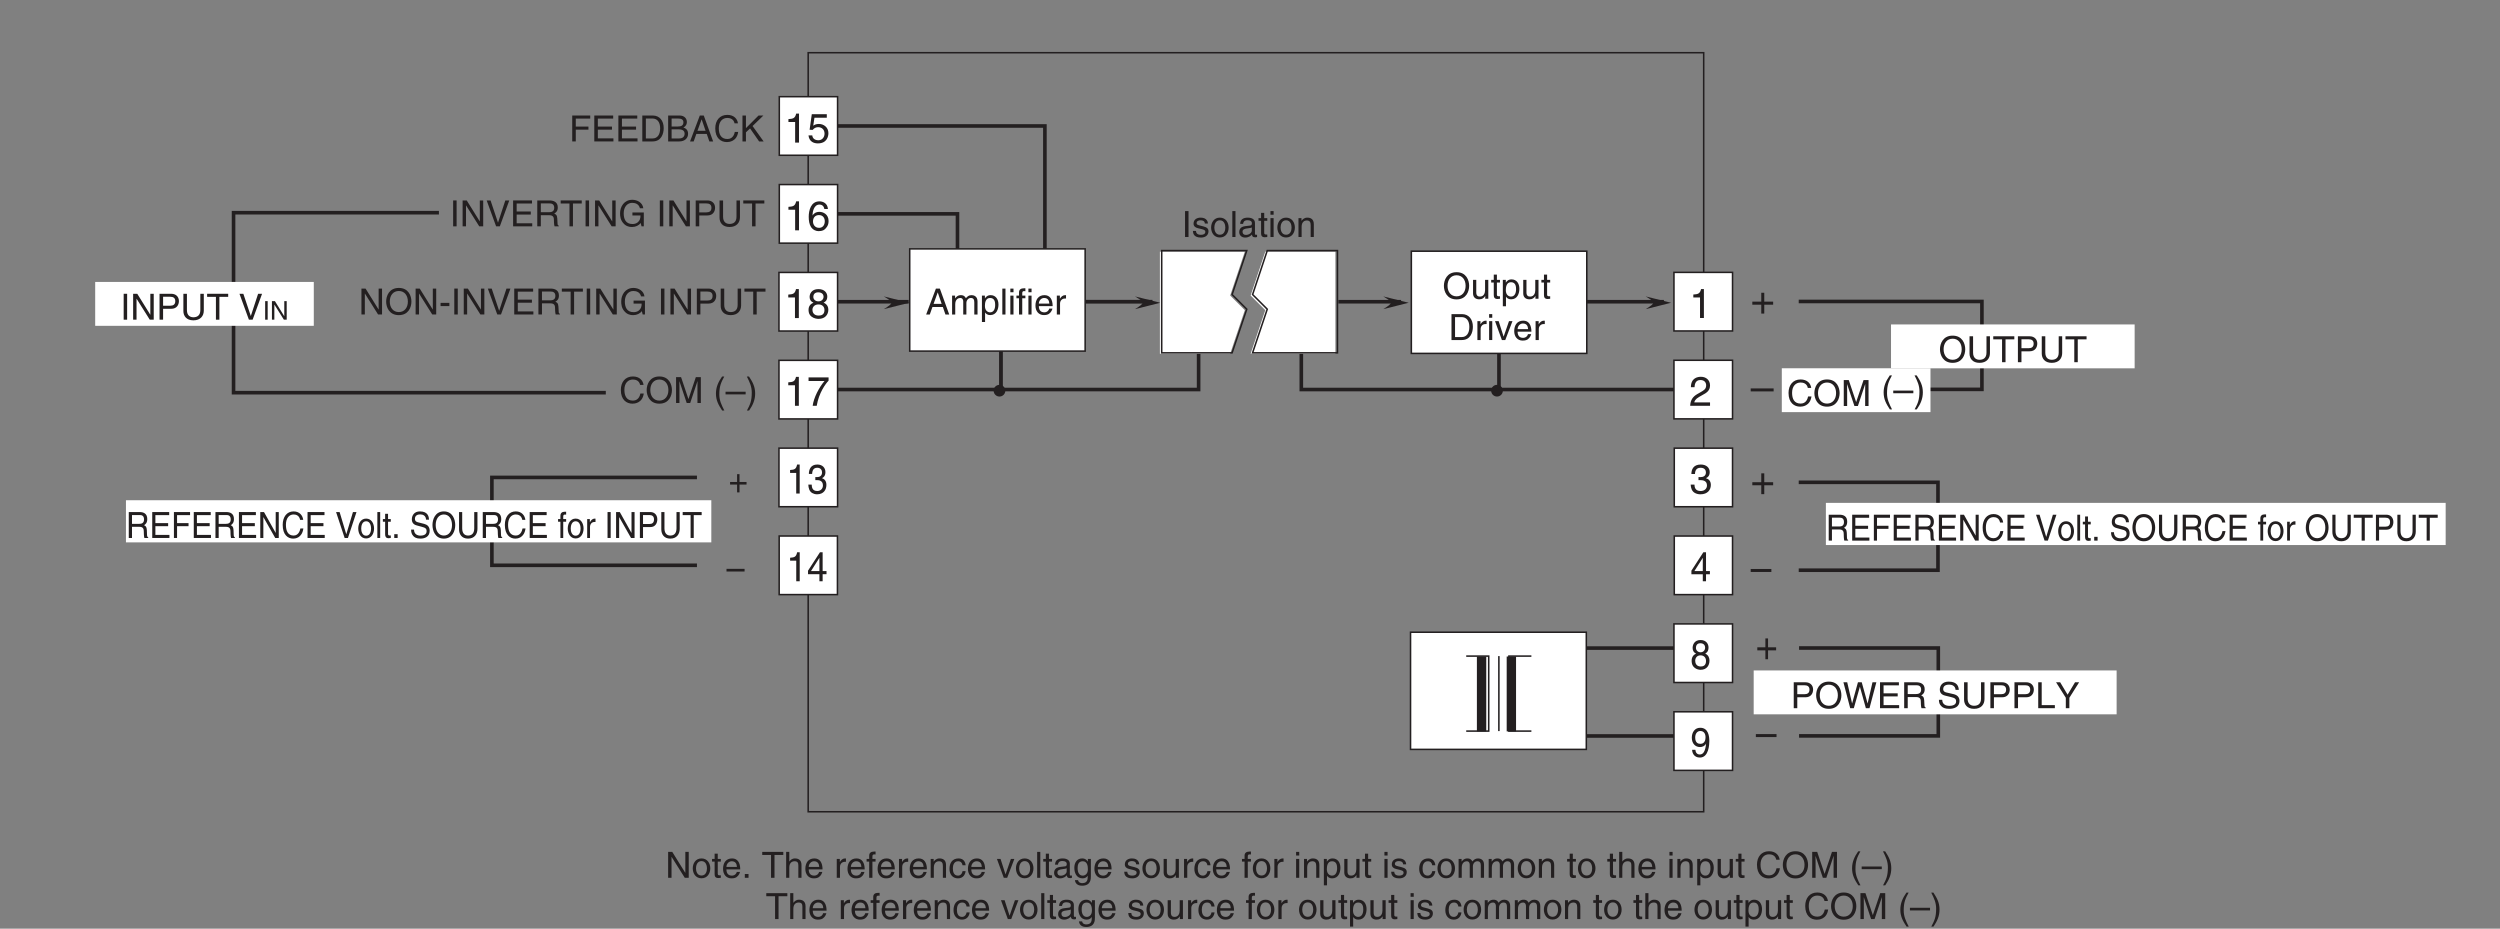 <?xml version="1.0" encoding="UTF-8"?>
<svg xmlns="http://www.w3.org/2000/svg" xmlns:xlink="http://www.w3.org/1999/xlink" width="483.82pt" height="179.72pt" viewBox="0 0 483.82 179.72" version="1.2">
<rect x="0" y="0" width="483.82" height="179.72" fill="#808080" stroke="none"/>
<defs>
<g>
<symbol overflow="visible" id="glyph0-0">
<path style="stroke:none;" d="M 0 0 L 4 0 L 4 -5.594 L 0 -5.594 Z M 2 -3.156 L 0.641 -5.188 L 3.359 -5.188 Z M 2.234 -2.797 L 3.594 -4.828 L 3.594 -0.766 Z M 0.641 -0.406 L 2 -2.438 L 3.359 -0.406 Z M 0.406 -4.828 L 1.75 -2.797 L 0.406 -0.766 Z M 0.406 -4.828 "/>
</symbol>
<symbol overflow="visible" id="glyph0-1">
<path style="stroke:none;" d="M 2.047 -2.312 L 0.312 -2.312 L 0.312 -1.719 L 2.047 -1.719 L 2.047 0 L 2.625 0 L 2.625 -1.719 L 4.344 -1.719 L 4.344 -2.312 L 2.625 -2.312 L 2.625 -4.031 L 2.047 -4.031 Z M 2.047 -2.312 "/>
</symbol>
<symbol overflow="visible" id="glyph0-2">
<path style="stroke:none;" d="M 2.859 -5.609 L 2.312 -5.609 C 2.094 -4.688 1.719 -4.609 0.812 -4.547 L 0.812 -3.984 L 2.109 -3.984 L 2.109 0 L 2.859 0 Z M 2.859 -5.609 "/>
</symbol>
<symbol overflow="visible" id="glyph0-3">
<path style="stroke:none;" d="M 4.016 -4.125 C 3.938 -5.266 3.031 -5.609 2.375 -5.609 C 0.703 -5.609 0.297 -3.844 0.297 -2.609 C 0.297 -1.875 0.406 -1.188 0.734 -0.656 C 1.141 -0.047 1.75 0.156 2.188 0.156 C 2.969 0.156 3.312 -0.062 3.594 -0.391 C 3.984 -0.812 4.141 -1.219 4.141 -1.797 C 4.141 -3.141 3.062 -3.578 2.375 -3.578 C 1.609 -3.578 1.219 -3.188 1.047 -2.891 L 1.031 -2.906 C 1.031 -3.5 1.266 -4.984 2.359 -4.984 C 2.969 -4.984 3.234 -4.609 3.328 -4.125 Z M 1.125 -1.719 C 1.125 -2.391 1.5 -2.953 2.281 -2.953 C 3.141 -2.953 3.406 -2.266 3.406 -1.766 C 3.406 -1 2.984 -0.484 2.312 -0.484 C 1.484 -0.484 1.125 -1.125 1.125 -1.719 Z M 1.125 -1.719 "/>
</symbol>
<symbol overflow="visible" id="glyph0-4">
<path style="stroke:none;" d="M 1.406 -4.812 L 3.797 -4.812 L 3.797 -5.5 L 0.891 -5.5 L 0.469 -2.484 L 1.062 -2.453 C 1.328 -2.797 1.703 -2.984 2.109 -2.984 C 2.797 -2.984 3.359 -2.547 3.359 -1.734 C 3.359 -1.031 2.891 -0.453 2.172 -0.453 C 1.547 -0.453 1.047 -0.75 0.984 -1.391 L 0.25 -1.391 C 0.391 -0.141 1.328 0.156 2.062 0.156 C 3.828 0.156 4.109 -1.203 4.109 -1.828 C 4.109 -2.984 3.172 -3.609 2.266 -3.609 C 1.75 -3.609 1.406 -3.453 1.172 -3.266 Z M 1.406 -4.812 "/>
</symbol>
<symbol overflow="visible" id="glyph0-5">
<path style="stroke:none;" d="M 1.781 -2.594 C 1.891 -2.594 2 -2.594 2.109 -2.594 C 2.594 -2.594 3.422 -2.5 3.422 -1.562 C 3.422 -0.922 2.922 -0.484 2.203 -0.484 C 1.156 -0.484 1.016 -1.188 1 -1.719 L 0.266 -1.719 C 0.312 -1.062 0.484 -0.422 1.109 -0.094 C 1.375 0.047 1.734 0.156 2.141 0.156 C 3.578 0.156 4.172 -0.734 4.172 -1.656 C 4.172 -2.406 3.781 -2.781 3.234 -2.969 L 3.234 -2.984 C 3.531 -3.078 3.953 -3.422 3.953 -4.141 C 3.953 -4.984 3.312 -5.609 2.219 -5.609 C 0.75 -5.609 0.406 -4.594 0.406 -3.781 L 1.094 -3.781 C 1.125 -4.172 1.188 -4.984 2.188 -4.984 C 3.031 -4.984 3.219 -4.438 3.219 -4.094 C 3.219 -3.391 2.703 -3.172 2.156 -3.172 C 2.031 -3.172 1.906 -3.188 1.781 -3.188 Z M 1.781 -2.594 "/>
</symbol>
<symbol overflow="visible" id="glyph0-6">
<path style="stroke:none;" d="M 3.922 -4.172 C 3.922 -4.828 3.438 -5.609 2.203 -5.609 C 0.859 -5.609 0.5 -4.656 0.5 -4.078 C 0.5 -3.547 0.781 -3.156 1.25 -2.984 C 0.656 -2.734 0.297 -2.297 0.297 -1.609 C 0.297 -1.344 0.297 -0.734 0.875 -0.281 C 1.328 0.078 1.922 0.156 2.234 0.156 C 3.547 0.156 4.125 -0.719 4.125 -1.625 C 4.125 -2.047 3.969 -2.672 3.203 -2.984 C 3.453 -3.109 3.922 -3.359 3.922 -4.172 Z M 2.219 -2.641 C 2.844 -2.641 3.375 -2.297 3.375 -1.547 C 3.375 -0.656 2.766 -0.484 2.25 -0.484 C 1.281 -0.484 1.047 -1.156 1.047 -1.594 C 1.047 -2.109 1.422 -2.641 2.219 -2.641 Z M 2.203 -3.234 C 1.688 -3.234 1.219 -3.562 1.219 -4.109 C 1.219 -4.469 1.406 -4.984 2.156 -4.984 C 2.984 -4.984 3.203 -4.484 3.203 -4.141 C 3.203 -3.641 2.812 -3.234 2.203 -3.234 Z M 2.203 -3.234 "/>
</symbol>
<symbol overflow="visible" id="glyph0-7">
<path style="stroke:none;" d="M 0.297 -4.812 L 3.391 -4.812 C 2.312 -3.547 1.281 -1.547 1.094 0 L 1.875 0 C 2.281 -2.5 3.609 -4.297 4.172 -4.875 L 4.172 -5.5 L 0.297 -5.5 Z M 0.297 -4.812 "/>
</symbol>
<symbol overflow="visible" id="glyph0-8">
<path style="stroke:none;" d="M 1.047 -3.594 C 1.078 -4 1.125 -4.984 2.188 -4.984 C 3.016 -4.984 3.297 -4.422 3.297 -3.969 C 3.297 -3.234 2.859 -3 2.266 -2.656 L 1.531 -2.234 C 0.781 -1.781 0.25 -1.172 0.203 0 L 4.047 0 L 4.047 -0.656 L 1 -0.656 C 1.031 -0.875 1.203 -1.312 1.969 -1.734 L 2.547 -2.062 C 3.391 -2.5 4.047 -2.938 4.047 -3.938 C 4.047 -4.984 3.266 -5.609 2.297 -5.609 C 1.688 -5.609 0.344 -5.422 0.344 -3.594 Z M 1.047 -3.594 "/>
</symbol>
<symbol overflow="visible" id="glyph0-9">
<path style="stroke:none;" d="M 4.438 -2.5 L 0 -2.5 L 0 -1.922 L 4.438 -1.922 Z M 4.438 -2.5 "/>
</symbol>
<symbol overflow="visible" id="glyph0-10">
<path style="stroke:none;" d=""/>
</symbol>
<symbol overflow="visible" id="glyph1-0">
<path style="stroke:none;" d="M 0 0 L 3.594 0 L 3.594 -5.594 L 0 -5.594 Z M 1.797 -3.156 L 0.578 -5.188 L 3.016 -5.188 Z M 2.016 -2.797 L 3.234 -4.828 L 3.234 -0.766 Z M 0.578 -0.406 L 1.797 -2.438 L 3.016 -0.406 Z M 0.359 -4.828 L 1.578 -2.797 L 0.359 -0.766 Z M 0.359 -4.828 "/>
</symbol>
<symbol overflow="visible" id="glyph1-1">
<path style="stroke:none;" d="M 4 -2.5 L 0 -2.5 L 0 -1.922 L 4 -1.922 Z M 4 -2.5 "/>
</symbol>
<symbol overflow="visible" id="glyph1-2">
<path style="stroke:none;" d="M 3.766 -1.359 L 3.766 -1.969 L 3.016 -1.969 L 3.016 -5.609 L 2.5 -5.609 L 0.188 -2.047 L 0.188 -1.359 L 2.391 -1.359 L 2.391 0 L 3.016 0 L 3.016 -1.359 Z M 2.375 -4.516 L 2.391 -4.516 L 2.391 -1.969 L 0.766 -1.969 Z M 2.375 -4.516 "/>
</symbol>
<symbol overflow="visible" id="glyph1-3">
<path style="stroke:none;" d="M 2.578 -5.609 L 2.078 -5.609 C 1.891 -4.688 1.547 -4.609 0.719 -4.547 L 0.719 -3.984 L 1.906 -3.984 L 1.906 0 L 2.578 0 Z M 2.578 -5.609 "/>
</symbol>
<symbol overflow="visible" id="glyph1-4">
<path style="stroke:none;" d="M 1.609 -2.594 C 1.703 -2.594 1.797 -2.594 1.891 -2.594 C 2.328 -2.594 3.078 -2.5 3.078 -1.562 C 3.078 -0.922 2.625 -0.484 1.984 -0.484 C 1.031 -0.484 0.922 -1.188 0.906 -1.719 L 0.25 -1.719 C 0.281 -1.062 0.438 -0.422 1 -0.094 C 1.25 0.047 1.562 0.156 1.938 0.156 C 3.219 0.156 3.75 -0.734 3.75 -1.656 C 3.75 -2.406 3.406 -2.781 2.906 -2.969 L 2.906 -2.984 C 3.188 -3.078 3.562 -3.422 3.562 -4.141 C 3.562 -4.984 2.969 -5.609 2 -5.609 C 0.672 -5.609 0.359 -4.594 0.359 -3.781 L 0.984 -3.781 C 1.016 -4.172 1.078 -4.984 1.969 -4.984 C 2.719 -4.984 2.906 -4.438 2.906 -4.094 C 2.906 -3.391 2.422 -3.172 1.938 -3.172 C 1.828 -3.172 1.719 -3.188 1.609 -3.188 Z M 1.609 -2.594 "/>
</symbol>
<symbol overflow="visible" id="glyph1-5">
<path style="stroke:none;" d="M 3.531 -4.172 C 3.531 -4.828 3.094 -5.609 1.984 -5.609 C 0.766 -5.609 0.453 -4.656 0.453 -4.078 C 0.453 -3.547 0.703 -3.156 1.125 -2.984 C 0.594 -2.734 0.266 -2.297 0.266 -1.609 C 0.266 -1.344 0.266 -0.734 0.797 -0.281 C 1.188 0.078 1.719 0.156 2 0.156 C 3.203 0.156 3.719 -0.719 3.719 -1.625 C 3.719 -2.047 3.578 -2.672 2.891 -2.984 C 3.109 -3.109 3.531 -3.359 3.531 -4.172 Z M 1.984 -2.641 C 2.562 -2.641 3.047 -2.297 3.047 -1.547 C 3.047 -0.656 2.484 -0.484 2.031 -0.484 C 1.156 -0.484 0.953 -1.156 0.953 -1.594 C 0.953 -2.109 1.281 -2.641 1.984 -2.641 Z M 1.984 -3.234 C 1.531 -3.234 1.094 -3.562 1.094 -4.109 C 1.094 -4.469 1.266 -4.984 1.938 -4.984 C 2.688 -4.984 2.875 -4.484 2.875 -4.141 C 2.875 -3.641 2.531 -3.234 1.984 -3.234 Z M 1.984 -3.234 "/>
</symbol>
<symbol overflow="visible" id="glyph1-6">
<path style="stroke:none;" d="M 1.891 -1.875 C 2.359 -1.875 2.859 -2.109 3.047 -2.547 L 3.062 -2.531 C 2.906 -1.078 2.531 -0.438 1.844 -0.438 C 1.328 -0.438 1.031 -0.781 0.984 -1.344 L 0.359 -1.344 C 0.359 -0.812 0.672 0.156 1.859 0.156 C 3.594 0.156 3.688 -2.406 3.688 -3.016 C 3.688 -3.922 3.531 -5.609 1.922 -5.609 C 0.859 -5.609 0.297 -4.703 0.297 -3.688 C 0.297 -2.578 0.953 -1.875 1.891 -1.875 Z M 1.984 -2.5 C 1.562 -2.5 0.953 -2.641 0.953 -3.719 C 0.953 -4.469 1.344 -4.984 1.938 -4.984 C 2.656 -4.984 2.953 -4.422 2.953 -3.781 C 2.953 -2.672 2.312 -2.5 1.984 -2.5 Z M 1.984 -2.5 "/>
</symbol>
<symbol overflow="visible" id="glyph1-7">
<path style="stroke:none;" d="M 1.844 -2.312 L 0.281 -2.312 L 0.281 -1.719 L 1.844 -1.719 L 1.844 0 L 2.359 0 L 2.359 -1.719 L 3.922 -1.719 L 3.922 -2.312 L 2.359 -2.312 L 2.359 -4.031 L 1.844 -4.031 Z M 1.844 -2.312 "/>
</symbol>
<symbol overflow="visible" id="glyph2-0">
<path style="stroke:none;" d="M 0 0 L 3.141 0 L 3.141 -4.891 L 0 -4.891 Z M 1.578 -2.766 L 0.5 -4.547 L 2.641 -4.547 Z M 1.766 -2.438 L 2.828 -4.219 L 2.828 -0.656 Z M 0.5 -0.344 L 1.578 -2.125 L 2.641 -0.344 Z M 0.312 -4.219 L 1.391 -2.438 L 0.312 -0.656 Z M 0.312 -4.219 "/>
</symbol>
<symbol overflow="visible" id="glyph2-1">
<path style="stroke:none;" d="M 1.609 -2.016 L 0.25 -2.016 L 0.25 -1.516 L 1.609 -1.516 L 1.609 0 L 2.078 0 L 2.078 -1.516 L 3.438 -1.516 L 3.438 -2.016 L 2.078 -2.016 L 2.078 -3.531 L 1.609 -3.531 Z M 1.609 -2.016 "/>
</symbol>
<symbol overflow="visible" id="glyph2-2">
<path style="stroke:none;" d="M 3.5 -2.188 L 0 -2.188 L 0 -1.672 L 3.5 -1.672 Z M 3.5 -2.188 "/>
</symbol>
<symbol overflow="visible" id="glyph2-3">
<path style="stroke:none;" d="M 1.172 -2.156 L 2.641 -2.156 C 3.375 -2.156 3.453 -1.672 3.453 -1.25 C 3.453 -1.062 3.469 -0.312 3.562 0 L 4.312 0 L 4.312 -0.109 C 4.125 -0.234 4.094 -0.328 4.078 -0.609 L 4.047 -1.516 C 4.016 -2.219 3.766 -2.344 3.5 -2.469 C 3.797 -2.656 4.125 -2.922 4.125 -3.672 C 4.125 -4.734 3.391 -5.016 2.641 -5.016 L 0.547 -5.016 L 0.547 0 L 1.172 0 Z M 1.172 -4.438 L 2.688 -4.438 C 2.984 -4.438 3.5 -4.375 3.5 -3.594 C 3.5 -2.859 3.031 -2.734 2.578 -2.734 L 1.172 -2.734 Z M 1.172 -4.438 "/>
</symbol>
<symbol overflow="visible" id="glyph2-4">
<path style="stroke:none;" d="M 3.875 -0.594 L 1.156 -0.594 L 1.156 -2.281 L 3.625 -2.281 L 3.625 -2.875 L 1.156 -2.875 L 1.156 -4.422 L 3.828 -4.422 L 3.828 -5.016 L 0.547 -5.016 L 0.547 0 L 3.875 0 Z M 3.875 -0.594 "/>
</symbol>
<symbol overflow="visible" id="glyph2-5">
<path style="stroke:none;" d="M 1.156 -2.281 L 3.375 -2.281 L 3.375 -2.875 L 1.156 -2.875 L 1.156 -4.422 L 3.672 -4.422 L 3.672 -5.016 L 0.547 -5.016 L 0.547 0 L 1.156 0 Z M 1.156 -2.281 "/>
</symbol>
<symbol overflow="visible" id="glyph2-6">
<path style="stroke:none;" d="M 3.469 -0.969 L 1.203 -5.016 L 0.484 -5.016 L 0.484 0 L 1.078 0 L 1.078 -4.047 L 3.375 0 L 4.062 0 L 4.062 -5.016 L 3.469 -5.016 Z M 3.469 -0.969 "/>
</symbol>
<symbol overflow="visible" id="glyph2-7">
<path style="stroke:none;" d="M 4.25 -3.5 C 4.156 -4.344 3.547 -5.141 2.391 -5.141 C 1.078 -5.141 0.281 -4.078 0.281 -2.531 C 0.281 -0.609 1.281 0.125 2.312 0.125 C 2.656 0.125 4.031 0.047 4.281 -1.844 L 3.703 -1.844 C 3.484 -0.672 2.797 -0.469 2.406 -0.469 C 1.281 -0.469 0.906 -1.375 0.906 -2.562 C 0.906 -3.875 1.562 -4.547 2.391 -4.547 C 2.828 -4.547 3.484 -4.391 3.656 -3.5 Z M 4.25 -3.5 "/>
</symbol>
<symbol overflow="visible" id="glyph2-8">
<path style="stroke:none;" d=""/>
</symbol>
<symbol overflow="visible" id="glyph2-9">
<path style="stroke:none;" d="M 2.109 -0.734 L 2.094 -0.734 L 0.812 -5.016 L 0.125 -5.016 L 1.781 0 L 2.422 0 L 4.078 -5.016 L 3.391 -5.016 Z M 2.109 -0.734 "/>
</symbol>
<symbol overflow="visible" id="glyph2-10">
<path style="stroke:none;" d="M 0.219 -1.828 C 0.219 -0.891 0.703 0.094 1.75 0.094 C 2.797 0.094 3.281 -0.891 3.281 -1.828 C 3.281 -2.766 2.797 -3.75 1.75 -3.75 C 0.703 -3.75 0.219 -2.766 0.219 -1.828 Z M 0.797 -1.828 C 0.797 -2.312 0.953 -3.234 1.75 -3.234 C 2.547 -3.234 2.703 -2.312 2.703 -1.828 C 2.703 -1.344 2.547 -0.438 1.75 -0.438 C 0.953 -0.438 0.797 -1.344 0.797 -1.828 Z M 0.797 -1.828 "/>
</symbol>
<symbol overflow="visible" id="glyph2-11">
<path style="stroke:none;" d="M 0.969 -5.016 L 0.422 -5.016 L 0.422 0 L 0.969 0 Z M 0.969 -5.016 "/>
</symbol>
<symbol overflow="visible" id="glyph2-12">
<path style="stroke:none;" d="M 1.625 -3.141 L 1.625 -3.656 L 1.094 -3.656 L 1.094 -4.672 L 0.531 -4.672 L 0.531 -3.656 L 0.094 -3.656 L 0.094 -3.141 L 0.531 -3.141 L 0.531 -0.734 C 0.531 -0.297 0.656 0.047 1.203 0.047 C 1.266 0.047 1.422 0.016 1.625 0 L 1.625 -0.484 L 1.422 -0.484 C 1.312 -0.484 1.094 -0.484 1.094 -0.766 L 1.094 -3.141 Z M 1.625 -3.141 "/>
</symbol>
<symbol overflow="visible" id="glyph2-13">
<path style="stroke:none;" d="M 1.203 -0.734 L 0.547 -0.734 L 0.547 0 L 1.203 0 Z M 1.203 -0.734 "/>
</symbol>
<symbol overflow="visible" id="glyph2-14">
<path style="stroke:none;" d="M 3.781 -3.547 C 3.75 -4.094 3.594 -5.141 2.016 -5.141 C 0.922 -5.141 0.453 -4.375 0.453 -3.594 C 0.453 -2.719 1.125 -2.5 1.422 -2.422 L 2.344 -2.172 C 3.094 -1.984 3.312 -1.812 3.312 -1.297 C 3.312 -0.578 2.562 -0.453 2.125 -0.453 C 1.547 -0.453 0.875 -0.719 0.875 -1.625 L 0.312 -1.625 C 0.312 -1.156 0.391 -0.734 0.766 -0.344 C 0.969 -0.141 1.297 0.125 2.141 0.125 C 2.906 0.125 3.906 -0.203 3.906 -1.391 C 3.906 -2.172 3.469 -2.562 2.875 -2.719 L 1.594 -3.047 C 1.328 -3.125 1.047 -3.266 1.047 -3.688 C 1.047 -4.453 1.703 -4.562 2.078 -4.562 C 2.594 -4.562 3.172 -4.328 3.203 -3.547 Z M 3.781 -3.547 "/>
</symbol>
<symbol overflow="visible" id="glyph2-15">
<path style="stroke:none;" d="M 4.031 -2.5 C 4.031 -1.328 3.438 -0.469 2.453 -0.469 C 1.469 -0.469 0.875 -1.328 0.875 -2.5 C 0.875 -3.688 1.469 -4.547 2.453 -4.547 C 3.438 -4.547 4.031 -3.688 4.031 -2.5 Z M 4.656 -2.5 C 4.656 -3.594 4.141 -5.141 2.453 -5.141 C 0.766 -5.141 0.25 -3.594 0.25 -2.5 C 0.25 -1.422 0.766 0.125 2.453 0.125 C 4.141 0.125 4.656 -1.422 4.656 -2.5 Z M 4.656 -2.5 "/>
</symbol>
<symbol overflow="visible" id="glyph2-16">
<path style="stroke:none;" d="M 3.438 -5.016 L 3.438 -1.844 C 3.438 -0.75 2.812 -0.469 2.25 -0.469 C 1.703 -0.469 1.109 -0.766 1.109 -1.859 L 1.109 -5.016 L 0.5 -5.016 L 0.5 -1.672 C 0.5 -0.734 1.016 0.125 2.234 0.125 C 3.469 0.125 4.062 -0.734 4.062 -1.766 L 4.062 -5.016 Z M 3.438 -5.016 "/>
</symbol>
<symbol overflow="visible" id="glyph2-17">
<path style="stroke:none;" d="M 1.656 -3.141 L 1.656 -3.656 L 1.094 -3.656 L 1.094 -4.109 C 1.094 -4.406 1.188 -4.531 1.422 -4.531 C 1.5 -4.531 1.578 -4.531 1.656 -4.516 L 1.656 -5.078 C 1.562 -5.078 1.484 -5.078 1.391 -5.078 C 0.859 -5.078 0.547 -4.828 0.547 -4.281 L 0.547 -3.656 L 0.094 -3.656 L 0.094 -3.141 L 0.547 -3.141 L 0.547 0 L 1.094 0 L 1.094 -3.141 Z M 1.656 -3.141 "/>
</symbol>
<symbol overflow="visible" id="glyph2-18">
<path style="stroke:none;" d="M 1.031 -2.125 C 1.031 -2.656 1.359 -3.094 1.875 -3.094 L 2.094 -3.094 L 2.094 -3.734 C 2.047 -3.75 2.016 -3.75 1.953 -3.75 C 1.531 -3.75 1.234 -3.469 1.016 -3.047 L 1 -3.047 L 1 -3.656 L 0.484 -3.656 L 0.484 0 L 1.031 0 Z M 1.031 -2.125 "/>
</symbol>
<symbol overflow="visible" id="glyph2-19">
<path style="stroke:none;" d="M 1.188 -5.016 L 0.578 -5.016 L 0.578 0 L 1.188 0 Z M 1.188 -5.016 "/>
</symbol>
<symbol overflow="visible" id="glyph2-20">
<path style="stroke:none;" d="M 1.156 -4.438 L 2.391 -4.438 C 2.891 -4.438 3.281 -4.234 3.281 -3.594 C 3.281 -2.922 2.922 -2.703 2.375 -2.703 L 1.156 -2.703 Z M 1.156 -2.109 L 2.578 -2.109 C 3.562 -2.109 3.922 -2.906 3.922 -3.609 C 3.922 -4.422 3.406 -5.016 2.578 -5.016 L 0.547 -5.016 L 0.547 0 L 1.156 0 Z M 1.156 -2.109 "/>
</symbol>
<symbol overflow="visible" id="glyph2-21">
<path style="stroke:none;" d="M 0.094 -4.422 L 1.625 -4.422 L 1.625 0 L 2.234 0 L 2.234 -4.422 L 3.766 -4.422 L 3.766 -5.016 L 0.094 -5.016 Z M 0.094 -4.422 "/>
</symbol>
<symbol overflow="visible" id="glyph3-0">
<path style="stroke:none;" d="M 0 0 L 3.5 0 L 3.5 -4.891 L 0 -4.891 Z M 1.75 -2.766 L 0.562 -4.547 L 2.938 -4.547 Z M 1.953 -2.438 L 3.141 -4.219 L 3.141 -0.656 Z M 0.562 -0.344 L 1.75 -2.125 L 2.938 -0.344 Z M 0.344 -4.219 L 1.531 -2.438 L 0.344 -0.656 Z M 0.344 -4.219 "/>
</symbol>
<symbol overflow="visible" id="glyph3-1">
<path style="stroke:none;" d="M 4.469 -2.5 C 4.469 -1.328 3.812 -0.469 2.719 -0.469 C 1.625 -0.469 0.969 -1.328 0.969 -2.5 C 0.969 -3.688 1.625 -4.547 2.719 -4.547 C 3.812 -4.547 4.469 -3.688 4.469 -2.5 Z M 5.156 -2.5 C 5.156 -3.594 4.594 -5.141 2.719 -5.141 C 0.844 -5.141 0.266 -3.594 0.266 -2.5 C 0.266 -1.422 0.844 0.125 2.719 0.125 C 4.594 0.125 5.156 -1.422 5.156 -2.5 Z M 5.156 -2.5 "/>
</symbol>
<symbol overflow="visible" id="glyph3-2">
<path style="stroke:none;" d="M 3.828 -5.016 L 3.828 -1.844 C 3.828 -0.75 3.125 -0.469 2.5 -0.469 C 1.891 -0.469 1.234 -0.766 1.234 -1.859 L 1.234 -5.016 L 0.547 -5.016 L 0.547 -1.672 C 0.547 -0.734 1.125 0.125 2.484 0.125 C 3.859 0.125 4.5 -0.734 4.5 -1.766 L 4.5 -5.016 Z M 3.828 -5.016 "/>
</symbol>
<symbol overflow="visible" id="glyph3-3">
<path style="stroke:none;" d="M 0.094 -4.422 L 1.797 -4.422 L 1.797 0 L 2.469 0 L 2.469 -4.422 L 4.172 -4.422 L 4.172 -5.016 L 0.094 -5.016 Z M 0.094 -4.422 "/>
</symbol>
<symbol overflow="visible" id="glyph3-4">
<path style="stroke:none;" d="M 1.281 -4.438 L 2.656 -4.438 C 3.219 -4.438 3.641 -4.234 3.641 -3.594 C 3.641 -2.922 3.234 -2.703 2.625 -2.703 L 1.281 -2.703 Z M 1.281 -2.109 L 2.859 -2.109 C 3.953 -2.109 4.344 -2.906 4.344 -3.609 C 4.344 -4.422 3.781 -5.016 2.859 -5.016 L 0.594 -5.016 L 0.594 0 L 1.281 0 Z M 1.281 -2.109 "/>
</symbol>
<symbol overflow="visible" id="glyph3-5">
<path style="stroke:none;" d="M 1.281 -2.281 L 3.734 -2.281 L 3.734 -2.875 L 1.281 -2.875 L 1.281 -4.422 L 4.078 -4.422 L 4.078 -5.016 L 0.594 -5.016 L 0.594 0 L 1.281 0 Z M 1.281 -2.281 "/>
</symbol>
<symbol overflow="visible" id="glyph3-6">
<path style="stroke:none;" d="M 4.297 -0.594 L 1.281 -0.594 L 1.281 -2.281 L 4.016 -2.281 L 4.016 -2.875 L 1.281 -2.875 L 1.281 -4.422 L 4.25 -4.422 L 4.25 -5.016 L 0.594 -5.016 L 0.594 0 L 4.297 0 Z M 4.297 -0.594 "/>
</symbol>
<symbol overflow="visible" id="glyph3-7">
<path style="stroke:none;" d="M 0.562 0 L 2.562 0 C 4.219 0 4.703 -1.453 4.703 -2.578 C 4.703 -4.016 3.906 -5.016 2.594 -5.016 L 0.562 -5.016 Z M 1.25 -4.438 L 2.5 -4.438 C 3.422 -4.438 4.016 -3.797 4.016 -2.531 C 4.016 -1.266 3.438 -0.578 2.562 -0.578 L 1.25 -0.578 Z M 1.25 -4.438 "/>
</symbol>
<symbol overflow="visible" id="glyph3-8">
<path style="stroke:none;" d="M 1.188 -4.438 L 2.422 -4.438 C 3.172 -4.438 3.469 -4.172 3.469 -3.703 C 3.469 -3.094 3.062 -2.891 2.422 -2.891 L 1.188 -2.891 Z M 0.516 0 L 2.672 0 C 3.781 0 4.375 -0.672 4.375 -1.484 C 4.375 -2.344 3.797 -2.562 3.469 -2.703 C 4.016 -2.969 4.141 -3.422 4.141 -3.75 C 4.141 -4.438 3.656 -5.016 2.719 -5.016 L 0.516 -5.016 Z M 1.188 -2.344 L 2.531 -2.344 C 3.078 -2.344 3.703 -2.203 3.703 -1.5 C 3.703 -0.938 3.344 -0.578 2.641 -0.578 L 1.188 -0.578 Z M 1.188 -2.344 "/>
</symbol>
<symbol overflow="visible" id="glyph3-9">
<path style="stroke:none;" d="M 3.328 -1.453 L 3.828 0 L 4.562 0 L 2.75 -5.016 L 1.984 -5.016 L 0.094 0 L 0.797 0 L 1.312 -1.453 Z M 1.531 -2.062 L 2.328 -4.266 L 2.344 -4.266 L 3.094 -2.062 Z M 1.531 -2.062 "/>
</symbol>
<symbol overflow="visible" id="glyph3-10">
<path style="stroke:none;" d="M 4.703 -3.5 C 4.609 -4.344 3.938 -5.141 2.641 -5.141 C 1.188 -5.141 0.312 -4.078 0.312 -2.531 C 0.312 -0.609 1.422 0.125 2.562 0.125 C 2.938 0.125 4.484 0.047 4.75 -1.844 L 4.094 -1.844 C 3.875 -0.672 3.109 -0.469 2.672 -0.469 C 1.422 -0.469 1 -1.375 1 -2.562 C 1 -3.875 1.734 -4.547 2.641 -4.547 C 3.125 -4.547 3.859 -4.391 4.047 -3.5 Z M 4.703 -3.5 "/>
</symbol>
<symbol overflow="visible" id="glyph3-11">
<path style="stroke:none;" d="M 1.203 -1.766 L 2 -2.516 L 3.75 0 L 4.625 0 L 2.484 -2.984 L 4.578 -5.016 L 3.641 -5.016 L 1.203 -2.578 L 1.203 -5.016 L 0.531 -5.016 L 0.531 0 L 1.203 0 Z M 1.203 -1.766 "/>
</symbol>
<symbol overflow="visible" id="glyph3-12">
<path style="stroke:none;" d="M 3.297 -4.156 L 4.453 0 L 5.156 0 L 6.484 -5.016 L 5.734 -5.016 L 4.797 -0.938 L 4.781 -0.938 L 3.656 -5.016 L 2.922 -5.016 L 1.797 -0.938 L 1.781 -0.938 L 0.844 -5.016 L 0.109 -5.016 L 1.422 0 L 2.125 0 Z M 3.297 -4.156 "/>
</symbol>
<symbol overflow="visible" id="glyph3-13">
<path style="stroke:none;" d="M 1.297 -2.156 L 2.938 -2.156 C 3.75 -2.156 3.828 -1.672 3.828 -1.25 C 3.828 -1.062 3.844 -0.312 3.953 0 L 4.781 0 L 4.781 -0.109 C 4.562 -0.234 4.531 -0.328 4.531 -0.609 L 4.484 -1.516 C 4.453 -2.219 4.172 -2.344 3.891 -2.469 C 4.203 -2.656 4.578 -2.922 4.578 -3.672 C 4.578 -4.734 3.75 -5.016 2.938 -5.016 L 0.609 -5.016 L 0.609 0 L 1.297 0 Z M 1.297 -4.438 L 2.984 -4.438 C 3.312 -4.438 3.891 -4.375 3.891 -3.594 C 3.891 -2.859 3.359 -2.734 2.859 -2.734 L 1.297 -2.734 Z M 1.297 -4.438 "/>
</symbol>
<symbol overflow="visible" id="glyph3-14">
<path style="stroke:none;" d=""/>
</symbol>
<symbol overflow="visible" id="glyph3-15">
<path style="stroke:none;" d="M 4.188 -3.547 C 4.156 -4.094 3.984 -5.141 2.234 -5.141 C 1.016 -5.141 0.516 -4.375 0.516 -3.594 C 0.516 -2.719 1.25 -2.5 1.578 -2.422 L 2.609 -2.172 C 3.422 -1.984 3.672 -1.812 3.672 -1.297 C 3.672 -0.578 2.844 -0.453 2.359 -0.453 C 1.719 -0.453 0.984 -0.719 0.984 -1.625 L 0.344 -1.625 C 0.344 -1.156 0.422 -0.734 0.859 -0.344 C 1.078 -0.141 1.438 0.125 2.375 0.125 C 3.234 0.125 4.328 -0.203 4.328 -1.391 C 4.328 -2.172 3.844 -2.562 3.188 -2.719 L 1.766 -3.047 C 1.469 -3.125 1.172 -3.266 1.172 -3.688 C 1.172 -4.453 1.891 -4.562 2.312 -4.562 C 2.875 -4.562 3.516 -4.328 3.562 -3.547 Z M 4.188 -3.547 "/>
</symbol>
<symbol overflow="visible" id="glyph3-16">
<path style="stroke:none;" d="M 1.203 -5.016 L 0.531 -5.016 L 0.531 0 L 3.75 0 L 3.75 -0.594 L 1.203 -0.594 Z M 1.203 -5.016 "/>
</symbol>
<symbol overflow="visible" id="glyph3-17">
<path style="stroke:none;" d="M 2.672 -2.016 L 4.562 -5.016 L 3.766 -5.016 L 2.328 -2.609 L 0.891 -5.016 L 0.094 -5.016 L 1.984 -2.016 L 1.984 0 L 2.672 0 Z M 2.672 -2.016 "/>
</symbol>
<symbol overflow="visible" id="glyph3-18">
<path style="stroke:none;" d="M 3.422 0 L 3.422 -3.656 L 2.797 -3.656 L 2.797 -1.641 C 2.797 -1.109 2.562 -0.422 1.797 -0.422 C 1.391 -0.422 1.094 -0.625 1.094 -1.234 L 1.094 -3.656 L 0.469 -3.656 L 0.469 -1.031 C 0.469 -0.156 1.125 0.109 1.656 0.109 C 2.25 0.109 2.562 -0.125 2.828 -0.547 L 2.828 0 Z M 3.422 0 "/>
</symbol>
<symbol overflow="visible" id="glyph3-19">
<path style="stroke:none;" d="M 1.797 -3.141 L 1.797 -3.656 L 1.203 -3.656 L 1.203 -4.672 L 0.594 -4.672 L 0.594 -3.656 L 0.094 -3.656 L 0.094 -3.141 L 0.594 -3.141 L 0.594 -0.734 C 0.594 -0.297 0.719 0.047 1.328 0.047 C 1.391 0.047 1.578 0.016 1.797 0 L 1.797 -0.484 L 1.578 -0.484 C 1.453 -0.484 1.203 -0.484 1.203 -0.766 L 1.203 -3.141 Z M 1.797 -3.141 "/>
</symbol>
<symbol overflow="visible" id="glyph3-20">
<path style="stroke:none;" d="M 0.984 -1.656 C 0.984 -2.25 1.094 -3.203 1.984 -3.203 C 2.922 -3.203 2.969 -2.312 2.969 -1.844 C 2.969 -1.031 2.656 -0.422 1.984 -0.422 C 1.594 -0.422 0.984 -0.688 0.984 -1.656 Z M 0.406 1.453 L 1.016 1.453 L 1.016 -0.391 L 1.031 -0.391 C 1.188 -0.125 1.516 0.109 2 0.109 C 3.25 0.109 3.609 -1.062 3.609 -1.938 C 3.609 -2.969 3.062 -3.75 2.094 -3.75 C 1.422 -3.75 1.141 -3.344 1 -3.141 L 0.984 -3.141 L 0.984 -3.656 L 0.406 -3.656 Z M 0.406 1.453 "/>
</symbol>
<symbol overflow="visible" id="glyph3-21">
<path style="stroke:none;" d="M 1.156 -2.125 C 1.156 -2.656 1.516 -3.094 2.094 -3.094 L 2.312 -3.094 L 2.312 -3.734 C 2.266 -3.75 2.234 -3.75 2.156 -3.75 C 1.703 -3.75 1.375 -3.469 1.125 -3.047 L 1.125 -3.656 L 0.531 -3.656 L 0.531 0 L 1.156 0 Z M 1.156 -2.125 "/>
</symbol>
<symbol overflow="visible" id="glyph3-22">
<path style="stroke:none;" d="M 1.078 -3.656 L 0.469 -3.656 L 0.469 0 L 1.078 0 Z M 1.078 -4.312 L 1.078 -5.016 L 0.469 -5.016 L 0.469 -4.312 Z M 1.078 -4.312 "/>
</symbol>
<symbol overflow="visible" id="glyph3-23">
<path style="stroke:none;" d="M 1.734 -0.672 L 1.719 -0.672 L 0.766 -3.656 L 0.062 -3.656 L 1.391 0 L 2.047 0 L 3.438 -3.656 L 2.766 -3.656 Z M 1.734 -0.672 "/>
</symbol>
<symbol overflow="visible" id="glyph3-24">
<path style="stroke:none;" d="M 2.938 -1.141 C 2.922 -0.875 2.578 -0.422 2 -0.422 C 1.297 -0.422 0.938 -0.859 0.938 -1.625 L 3.609 -1.625 C 3.609 -2.922 3.094 -3.75 2.031 -3.75 C 0.828 -3.75 0.281 -2.859 0.281 -1.719 C 0.281 -0.672 0.891 0.109 1.906 0.109 C 2.5 0.109 2.734 -0.031 2.906 -0.141 C 3.359 -0.453 3.531 -0.969 3.562 -1.141 Z M 0.938 -2.109 C 0.938 -2.688 1.391 -3.203 1.953 -3.203 C 2.703 -3.203 2.938 -2.688 2.969 -2.109 Z M 0.938 -2.109 "/>
</symbol>
<symbol overflow="visible" id="glyph3-25">
<path style="stroke:none;" d="M 1.312 -5.016 L 0.641 -5.016 L 0.641 0 L 1.312 0 Z M 1.312 -5.016 "/>
</symbol>
<symbol overflow="visible" id="glyph3-26">
<path style="stroke:none;" d="M 3.125 -2.609 C 3.125 -2.797 3.031 -3.75 1.719 -3.75 C 1 -3.75 0.344 -3.391 0.344 -2.594 C 0.344 -2.094 0.672 -1.828 1.188 -1.703 L 1.906 -1.531 C 2.422 -1.391 2.625 -1.297 2.625 -1 C 2.625 -0.594 2.234 -0.422 1.781 -0.422 C 0.922 -0.422 0.844 -0.891 0.812 -1.172 L 0.219 -1.172 C 0.25 -0.734 0.344 0.109 1.797 0.109 C 2.625 0.109 3.234 -0.344 3.234 -1.109 C 3.234 -1.594 2.969 -1.875 2.219 -2.062 L 1.594 -2.219 C 1.125 -2.344 0.938 -2.406 0.938 -2.703 C 0.938 -3.156 1.469 -3.234 1.656 -3.234 C 2.438 -3.234 2.516 -2.844 2.531 -2.609 Z M 3.125 -2.609 "/>
</symbol>
<symbol overflow="visible" id="glyph3-27">
<path style="stroke:none;" d="M 0.25 -1.828 C 0.25 -0.891 0.781 0.094 1.938 0.094 C 3.109 0.094 3.641 -0.891 3.641 -1.828 C 3.641 -2.766 3.109 -3.75 1.938 -3.75 C 0.781 -3.75 0.25 -2.766 0.25 -1.828 Z M 0.875 -1.828 C 0.875 -2.312 1.062 -3.234 1.938 -3.234 C 2.828 -3.234 3 -2.312 3 -1.828 C 3 -1.344 2.828 -0.438 1.938 -0.438 C 1.062 -0.438 0.875 -1.344 0.875 -1.828 Z M 0.875 -1.828 "/>
</symbol>
<symbol overflow="visible" id="glyph3-28">
<path style="stroke:none;" d="M 1.078 -5.016 L 0.469 -5.016 L 0.469 0 L 1.078 0 Z M 1.078 -5.016 "/>
</symbol>
<symbol overflow="visible" id="glyph3-29">
<path style="stroke:none;" d="M 1 -2.547 C 1.047 -2.828 1.141 -3.25 1.844 -3.25 C 2.422 -3.25 2.703 -3.031 2.703 -2.656 C 2.703 -2.297 2.516 -2.234 2.375 -2.219 L 1.359 -2.094 C 0.344 -1.969 0.25 -1.25 0.25 -0.953 C 0.25 -0.328 0.719 0.109 1.391 0.109 C 2.109 0.109 2.484 -0.234 2.719 -0.484 C 2.734 -0.203 2.828 0.062 3.359 0.062 C 3.5 0.062 3.594 0.031 3.703 0 L 3.703 -0.453 C 3.625 -0.438 3.562 -0.422 3.5 -0.422 C 3.375 -0.422 3.297 -0.484 3.297 -0.641 L 3.297 -2.734 C 3.297 -3.672 2.234 -3.75 1.938 -3.75 C 1.047 -3.75 0.469 -3.422 0.438 -2.547 Z M 2.688 -1.266 C 2.688 -0.781 2.125 -0.406 1.547 -0.406 C 1.094 -0.406 0.891 -0.641 0.891 -1.047 C 0.891 -1.5 1.375 -1.594 1.672 -1.641 C 2.438 -1.734 2.578 -1.781 2.688 -1.859 Z M 2.688 -1.266 "/>
</symbol>
<symbol overflow="visible" id="glyph3-30">
<path style="stroke:none;" d="M 3.422 -2.484 C 3.422 -3.531 2.719 -3.75 2.156 -3.75 C 1.516 -3.75 1.188 -3.328 1.047 -3.141 L 1.031 -3.141 L 1.031 -3.656 L 0.453 -3.656 L 0.453 0 L 1.062 0 L 1.062 -1.984 C 1.062 -2.984 1.688 -3.203 2.031 -3.203 C 2.641 -3.203 2.812 -2.891 2.812 -2.25 L 2.812 0 L 3.422 0 Z M 3.422 -2.484 "/>
</symbol>
<symbol overflow="visible" id="glyph3-31">
<path style="stroke:none;" d="M 0.453 0 L 1.062 0 L 1.062 -1.984 C 1.062 -2.984 1.688 -3.203 2.031 -3.203 C 2.484 -3.203 2.609 -2.828 2.609 -2.531 L 2.609 0 L 3.219 0 L 3.219 -2.234 C 3.219 -2.719 3.562 -3.203 4.078 -3.203 C 4.609 -3.203 4.75 -2.859 4.75 -2.359 L 4.75 0 L 5.375 0 L 5.375 -2.531 C 5.375 -3.562 4.625 -3.75 4.234 -3.75 C 3.672 -3.75 3.422 -3.5 3.125 -3.156 C 3.016 -3.359 2.812 -3.75 2.156 -3.75 C 1.5 -3.75 1.188 -3.328 1.047 -3.141 L 1.031 -3.141 L 1.031 -3.656 L 0.453 -3.656 Z M 0.453 0 "/>
</symbol>
<symbol overflow="visible" id="glyph3-32">
<path style="stroke:none;" d="M 1.828 -3.141 L 1.828 -3.656 L 1.219 -3.656 L 1.219 -4.109 C 1.219 -4.406 1.312 -4.531 1.578 -4.531 C 1.656 -4.531 1.75 -4.531 1.828 -4.516 L 1.828 -5.078 C 1.734 -5.078 1.641 -5.078 1.547 -5.078 C 0.953 -5.078 0.594 -4.828 0.594 -4.281 L 0.594 -3.656 L 0.094 -3.656 L 0.094 -3.141 L 0.594 -3.141 L 0.594 0 L 1.219 0 L 1.219 -3.141 Z M 1.828 -3.141 "/>
</symbol>
<symbol overflow="visible" id="glyph3-33">
<path style="stroke:none;" d="M 5.312 0 L 5.312 -5.016 L 4.344 -5.016 L 2.922 -0.781 L 2.906 -0.781 L 1.484 -5.016 L 0.516 -5.016 L 0.516 0 L 1.172 0 L 1.172 -2.969 C 1.172 -3.109 1.156 -3.75 1.156 -4.203 L 1.172 -4.203 L 2.578 0 L 3.25 0 L 4.656 -4.219 L 4.672 -4.219 C 4.672 -3.75 4.656 -3.109 4.656 -2.969 L 4.656 0 Z M 5.312 0 "/>
</symbol>
<symbol overflow="visible" id="glyph3-34">
<path style="stroke:none;" d="M 1.656 -5.125 C 0.906 -4.047 0.469 -3.047 0.469 -1.828 C 0.469 -0.516 0.953 0.359 1.672 1.453 L 2.094 1.453 C 1.531 0.344 1.125 -0.5 1.125 -1.656 C 1.125 -3.328 1.484 -4 2.078 -5.125 Z M 1.656 -5.125 "/>
</symbol>
<symbol overflow="visible" id="glyph3-35">
<path style="stroke:none;" d="M 3.891 -2.188 L 0 -2.188 L 0 -1.672 L 3.891 -1.672 Z M 3.891 -2.188 "/>
</symbol>
<symbol overflow="visible" id="glyph3-36">
<path style="stroke:none;" d="M 0.672 1.453 C 1.422 0.375 1.844 -0.625 1.844 -1.844 C 1.844 -3.156 1.375 -4.031 0.656 -5.125 L 0.234 -5.125 C 0.797 -4.016 1.188 -3.172 1.188 -2.016 C 1.188 -0.344 0.844 0.328 0.25 1.453 Z M 0.672 1.453 "/>
</symbol>
<symbol overflow="visible" id="glyph3-37">
<path style="stroke:none;" d="M 3.859 -0.969 L 3.844 -0.969 L 1.328 -5.016 L 0.531 -5.016 L 0.531 0 L 1.188 0 L 1.188 -4.047 L 1.203 -4.047 L 3.75 0 L 4.516 0 L 4.516 -5.016 L 3.859 -5.016 Z M 3.859 -0.969 "/>
</symbol>
<symbol overflow="visible" id="glyph3-38">
<path style="stroke:none;" d="M 2.344 -0.734 L 2.328 -0.734 L 0.891 -5.016 L 0.141 -5.016 L 1.969 0 L 2.688 0 L 4.516 -5.016 L 3.75 -5.016 Z M 2.344 -0.734 "/>
</symbol>
<symbol overflow="visible" id="glyph3-39">
<path style="stroke:none;" d="M 2.016 -2.25 L 0.312 -2.25 L 0.312 -1.625 L 2.016 -1.625 Z M 2.016 -2.25 "/>
</symbol>
<symbol overflow="visible" id="glyph3-40">
<path style="stroke:none;" d="M 2.719 -2.109 L 4.281 -2.109 C 4.281 -1.562 4.172 -1.125 3.734 -0.766 C 3.359 -0.469 2.953 -0.453 2.703 -0.453 C 1.375 -0.453 1.031 -1.5 1.031 -2.516 C 1.031 -3.828 1.781 -4.547 2.672 -4.547 C 3.234 -4.547 3.953 -4.359 4.172 -3.5 L 4.828 -3.5 C 4.688 -4.609 3.641 -5.141 2.703 -5.141 C 1.078 -5.141 0.328 -3.766 0.328 -2.547 C 0.328 -2.016 0.359 -1.156 1.125 -0.438 C 1.391 -0.188 1.797 0.125 2.656 0.125 C 3.344 0.125 3.969 -0.172 4.312 -0.656 L 4.484 0 L 4.922 0 L 4.922 -2.688 L 2.719 -2.688 Z M 2.719 -2.109 "/>
</symbol>
<symbol overflow="visible" id="glyph3-41">
<path style="stroke:none;" d="M 1.328 -0.734 L 0.609 -0.734 L 0.609 0 L 1.328 0 Z M 1.328 -0.734 "/>
</symbol>
<symbol overflow="visible" id="glyph3-42">
<path style="stroke:none;" d="M 3.422 -2.484 C 3.422 -3.531 2.719 -3.75 2.156 -3.75 C 1.562 -3.75 1.25 -3.391 1.078 -3.156 L 1.062 -3.156 L 1.062 -5.016 L 0.453 -5.016 L 0.453 0 L 1.062 0 L 1.062 -1.984 C 1.062 -2.906 1.578 -3.203 2.094 -3.203 C 2.672 -3.203 2.812 -2.891 2.812 -2.391 L 2.812 0 L 3.422 0 Z M 3.422 -2.484 "/>
</symbol>
<symbol overflow="visible" id="glyph3-43">
<path style="stroke:none;" d="M 3.328 -2.422 C 3.281 -3.062 2.922 -3.75 1.969 -3.75 C 0.75 -3.75 0.203 -2.859 0.203 -1.719 C 0.203 -0.672 0.812 0.109 1.844 0.109 C 2.906 0.109 3.266 -0.719 3.328 -1.297 L 2.734 -1.297 C 2.641 -0.734 2.281 -0.422 1.859 -0.422 C 1.016 -0.422 0.859 -1.203 0.859 -1.828 C 0.859 -2.484 1.109 -3.203 1.875 -3.203 C 2.391 -3.203 2.656 -2.906 2.734 -2.422 Z M 3.328 -2.422 "/>
</symbol>
<symbol overflow="visible" id="glyph3-44">
<path style="stroke:none;" d="M 0.922 -1.844 C 0.922 -2.312 0.969 -3.203 1.906 -3.203 C 2.797 -3.203 2.906 -2.25 2.906 -1.656 C 2.906 -0.688 2.297 -0.422 1.906 -0.422 C 1.234 -0.422 0.922 -1.031 0.922 -1.844 Z M 3.484 -3.656 L 2.906 -3.656 L 2.906 -3.141 L 2.891 -3.141 C 2.75 -3.344 2.469 -3.75 1.797 -3.75 C 0.828 -3.75 0.281 -2.969 0.281 -1.938 C 0.281 -1.062 0.641 0.109 1.891 0.109 C 2.375 0.109 2.703 -0.125 2.859 -0.391 L 2.859 -0.406 L 2.875 -0.406 L 2.875 -0.266 C 2.875 0.172 2.891 1.031 1.828 1.031 C 1.688 1.031 1.125 1.031 1 0.453 L 0.391 0.453 C 0.516 1.422 1.359 1.531 1.781 1.531 C 3.484 1.531 3.484 0.219 3.484 -0.297 Z M 3.484 -3.656 "/>
</symbol>
<symbol overflow="visible" id="glyph4-0">
<path style="stroke:none;" d="M 0 0 L 2.5 0 L 2.5 -3.5 L 0 -3.5 Z M 1.25 -1.969 L 0.406 -3.25 L 2.094 -3.25 Z M 1.406 -1.75 L 2.25 -3.031 L 2.25 -0.469 Z M 0.406 -0.25 L 1.25 -1.531 L 2.094 -0.25 Z M 0.25 -3.031 L 1.094 -1.75 L 0.25 -0.469 Z M 0.25 -3.031 "/>
</symbol>
<symbol overflow="visible" id="glyph4-1">
<path style="stroke:none;" d="M 0.938 -3.594 L 0.453 -3.594 L 0.453 0 L 0.938 0 Z M 0.938 -3.594 "/>
</symbol>
<symbol overflow="visible" id="glyph4-2">
<path style="stroke:none;" d="M 2.766 -0.688 L 2.75 -0.688 L 0.953 -3.594 L 0.375 -3.594 L 0.375 0 L 0.844 0 L 0.844 -2.906 L 0.859 -2.906 L 2.688 0 L 3.234 0 L 3.234 -3.594 L 2.766 -3.594 Z M 2.766 -0.688 "/>
</symbol>
</g>
<clipPath id="clip1">
  <path d="M 128 172 L 376 172 L 376 179.441 L 128 179.441 Z M 128 172 "/>
</clipPath>
</defs>
<g id="surface1">
<path style="fill:none;stroke-width:3;stroke-linecap:butt;stroke-linejoin:miter;stroke:rgb(13.73%,12.16%,12.549%);stroke-opacity:1;stroke-miterlimit:4;" d="M 1561.205 223.424 L 3294.252 223.424 L 3294.252 1692.389 L 1561.205 1692.389 Z M 1561.205 223.424 " transform="matrix(0.1,0,0,-0.1,0.286,179.44)"/>
<path style="fill:none;stroke-width:7;stroke-linecap:butt;stroke-linejoin:miter;stroke:rgb(13.73%,12.16%,12.549%);stroke-opacity:1;stroke-miterlimit:4;" d="M 3068.041 540.166 L 3237.367 540.166 " transform="matrix(0.1,0,0,-0.1,0.286,179.44)"/>
<path style="fill:none;stroke-width:7;stroke-linecap:butt;stroke-linejoin:miter;stroke:rgb(13.73%,12.16%,12.549%);stroke-opacity:1;stroke-miterlimit:4;" d="M 3068.041 370.097 L 3237.367 370.097 " transform="matrix(0.1,0,0,-0.1,0.286,179.44)"/>
<path style="fill:none;stroke-width:7;stroke-linecap:butt;stroke-linejoin:miter;stroke:rgb(13.73%,12.16%,12.549%);stroke-opacity:1;stroke-miterlimit:4;" d="M 1755.648 1210.467 L 1618.325 1210.467 " transform="matrix(0.1,0,0,-0.1,0.286,179.44)"/>
<path style="fill:none;stroke-width:7.237;stroke-linecap:butt;stroke-linejoin:miter;stroke:rgb(13.73%,12.16%,12.549%);stroke-opacity:1;stroke-miterlimit:4;" d="M 2227.397 1210.467 L 2097.625 1210.467 " transform="matrix(0.1,0,0,-0.1,0.286,179.44)"/>
<path style=" stroke:none;fill-rule:nonzero;fill:rgb(13.73%,12.16%,12.549%);fill-opacity:1;" d="M 219.648 57.363 L 224.574 58.594 L 219.648 59.828 C 221.625 58.594 221.57 58.539 219.648 57.363 "/>
<path style="fill:none;stroke-width:7;stroke-linecap:butt;stroke-linejoin:miter;stroke:rgb(13.73%,12.16%,12.549%);stroke-opacity:1;stroke-miterlimit:4;" d="M 2708.615 1210.467 L 2587.215 1210.467 " transform="matrix(0.1,0,0,-0.1,0.286,179.44)"/>
<path style=" stroke:none;fill-rule:nonzero;fill:rgb(13.73%,12.16%,12.549%);fill-opacity:1;" d="M 267.699 57.363 L 272.625 58.594 L 267.699 59.828 C 269.672 58.594 269.621 58.539 267.699 57.363 "/>
<path style="fill:none;stroke-width:7;stroke-linecap:butt;stroke-linejoin:miter;stroke:rgb(13.73%,12.16%,12.549%);stroke-opacity:1;stroke-miterlimit:4;" d="M 3217.257 1210.467 L 3067.219 1210.467 " transform="matrix(0.1,0,0,-0.1,0.286,179.44)"/>
<path style=" stroke:none;fill-rule:nonzero;fill:rgb(13.73%,12.16%,12.549%);fill-opacity:1;" d="M 318.484 57.363 L 323.406 58.594 L 318.484 59.828 C 320.457 58.594 320.402 58.539 318.484 57.363 "/>
<path style="fill:none;stroke-width:7;stroke-linecap:butt;stroke-linejoin:miter;stroke:rgb(13.73%,12.16%,12.549%);stroke-opacity:1;stroke-miterlimit:4;" d="M 1617.894 1040.554 L 2316.794 1040.554 L 2316.794 1110.976 " transform="matrix(0.1,0,0,-0.1,0.286,179.44)"/>
<path style="fill:none;stroke-width:7;stroke-linecap:butt;stroke-linejoin:miter;stroke:rgb(13.73%,12.16%,12.549%);stroke-opacity:1;stroke-miterlimit:4;" d="M 1618.051 1380.536 L 1850.131 1380.536 L 1850.131 1310.114 " transform="matrix(0.1,0,0,-0.1,0.286,179.44)"/>
<path style="fill:none;stroke-width:7;stroke-linecap:butt;stroke-linejoin:miter;stroke:rgb(13.73%,12.16%,12.549%);stroke-opacity:1;stroke-miterlimit:4;" d="M 1618.051 1550.605 L 2019.3 1550.605 L 2019.3 1310.114 " transform="matrix(0.1,0,0,-0.1,0.286,179.44)"/>
<path style="fill:none;stroke-width:7;stroke-linecap:butt;stroke-linejoin:miter;stroke:rgb(13.73%,12.16%,12.549%);stroke-opacity:1;stroke-miterlimit:4;" d="M 2515.541 1110.976 L 2515.541 1040.554 L 3237.367 1040.554 " transform="matrix(0.1,0,0,-0.1,0.286,179.44)"/>
<path style="fill:none;stroke-width:7;stroke-linecap:butt;stroke-linejoin:miter;stroke:rgb(13.73%,12.16%,12.549%);stroke-opacity:1;stroke-miterlimit:4;" d="M 2898.05 1110.976 L 2898.05 1040.554 " transform="matrix(0.1,0,0,-0.1,0.286,179.44)"/>
<path style=" stroke:none;fill-rule:nonzero;fill:rgb(13.73%,12.16%,12.549%);fill-opacity:1;" d="M 289.711 76.742 C 290.336 76.742 290.844 76.234 290.844 75.609 C 290.844 74.984 290.336 74.477 289.711 74.477 C 289.086 74.477 288.582 74.984 288.582 75.609 C 288.582 76.234 289.086 76.742 289.711 76.742 "/>
<path style="fill:none;stroke-width:7;stroke-linecap:butt;stroke-linejoin:miter;stroke:rgb(13.73%,12.16%,12.549%);stroke-opacity:1;stroke-miterlimit:4;" d="M 3563.225 1040.867 L 3832.707 1040.867 L 3832.707 1210.976 L 3478.171 1210.976 " transform="matrix(0.1,0,0,-0.1,0.286,179.44)"/>
<path style="fill:none;stroke-width:7;stroke-linecap:butt;stroke-linejoin:miter;stroke:rgb(13.73%,12.16%,12.549%);stroke-opacity:1;stroke-miterlimit:4;" d="M 3478.171 690.87 L 3747.653 690.87 L 3747.653 860.978 L 3478.171 860.978 " transform="matrix(0.1,0,0,-0.1,0.286,179.44)"/>
<g style="fill:rgb(13.73%,12.16%,12.549%);fill-opacity:1;">
  <use xlink:href="#glyph0-1" x="338.809" y="95.633"/>
</g>
<g style="fill:rgb(13.73%,12.16%,12.549%);fill-opacity:1;">
  <use xlink:href="#glyph1-1" x="338.809" y="112.614"/>
</g>
<path style="fill:none;stroke-width:7.366;stroke-linecap:butt;stroke-linejoin:miter;stroke:rgb(13.73%,12.16%,12.549%);stroke-opacity:1;stroke-miterlimit:4;" d="M 1934.285 1117.823 L 1934.285 1040.554 " transform="matrix(0.1,0,0,-0.1,0.286,179.44)"/>
<path style=" stroke:none;fill-rule:nonzero;fill:rgb(13.73%,12.16%,12.549%);fill-opacity:1;" d="M 193.426 76.742 C 194.051 76.742 194.559 76.234 194.559 75.609 C 194.559 74.984 194.051 74.477 193.426 74.477 C 192.801 74.477 192.293 74.984 192.293 75.609 C 192.293 76.234 192.801 76.742 193.426 76.742 "/>
<path style="fill:none;stroke-width:7;stroke-linecap:butt;stroke-linejoin:miter;stroke:rgb(13.73%,12.16%,12.549%);stroke-opacity:1;stroke-miterlimit:4;" d="M 1345.948 700.377 L 949.081 700.377 L 949.081 870.446 L 1345.948 870.446 " transform="matrix(0.1,0,0,-0.1,0.286,179.44)"/>
<g style="fill:rgb(13.73%,12.16%,12.549%);fill-opacity:1;">
  <use xlink:href="#glyph2-1" x="141.039" y="95.293"/>
</g>
<g style="fill:rgb(13.73%,12.16%,12.549%);fill-opacity:1;">
  <use xlink:href="#glyph2-2" x="140.598" y="112.276"/>
</g>
<path style=" stroke:none;fill-rule:nonzero;fill:rgb(100%,100%,100%);fill-opacity:1;" d="M 365.965 71.281 L 413.113 71.281 L 413.113 62.789 L 365.965 62.789 Z M 365.965 71.281 "/>
<g style="fill:rgb(13.73%,12.16%,12.549%);fill-opacity:1;">
  <use xlink:href="#glyph3-1" x="375.173" y="70.096"/>
  <use xlink:href="#glyph3-2" x="380.611" y="70.096"/>
  <use xlink:href="#glyph3-3" x="385.657" y="70.096"/>
  <use xlink:href="#glyph3-4" x="389.927" y="70.096"/>
  <use xlink:href="#glyph3-2" x="394.589" y="70.096"/>
  <use xlink:href="#glyph3-3" x="399.635" y="70.096"/>
</g>
<path style=" stroke:none;fill-rule:nonzero;fill:rgb(13.73%,12.16%,12.549%);fill-opacity:1;" d="M 171.043 57.363 L 175.969 58.594 L 171.043 59.828 C 173.016 58.594 172.965 58.539 171.043 57.363 "/>
<path style="fill-rule:nonzero;fill:rgb(100%,100%,100%);fill-opacity:1;stroke-width:3;stroke-linecap:butt;stroke-linejoin:miter;stroke:rgb(13.73%,12.16%,12.549%);stroke-opacity:1;stroke-miterlimit:4;" d="M 1505.297 1323.846 L 1618.09 1323.846 L 1618.09 1437.226 L 1505.297 1437.226 Z M 1505.297 1323.846 " transform="matrix(0.1,0,0,-0.1,0.286,179.44)"/>
<g style="fill:rgb(13.73%,12.16%,12.549%);fill-opacity:1;">
  <use xlink:href="#glyph0-2" x="151.771" y="44.577"/>
  <use xlink:href="#glyph0-3" x="156.213" y="44.577"/>
</g>
<g style="fill:rgb(13.73%,12.16%,12.549%);fill-opacity:1;">
  <use xlink:href="#glyph3-5" x="110.148" y="27.372"/>
  <use xlink:href="#glyph3-6" x="114.418" y="27.372"/>
  <use xlink:href="#glyph3-6" x="119.08" y="27.372"/>
  <use xlink:href="#glyph3-7" x="123.742" y="27.372"/>
  <use xlink:href="#glyph3-8" x="128.788" y="27.372"/>
  <use xlink:href="#glyph3-9" x="133.45" y="27.372"/>
  <use xlink:href="#glyph3-10" x="138.111" y="27.372"/>
  <use xlink:href="#glyph3-11" x="143.158" y="27.372"/>
</g>
<path style="fill-rule:nonzero;fill:rgb(100%,100%,100%);fill-opacity:1;stroke-width:3;stroke-linecap:butt;stroke-linejoin:miter;stroke:rgb(13.73%,12.16%,12.549%);stroke-opacity:1;stroke-miterlimit:4;" d="M 1505.297 1493.916 L 1618.09 1493.916 L 1618.09 1607.295 L 1505.297 1607.295 Z M 1505.297 1493.916 " transform="matrix(0.1,0,0,-0.1,0.286,179.44)"/>
<g style="fill:rgb(13.73%,12.16%,12.549%);fill-opacity:1;">
  <use xlink:href="#glyph0-2" x="151.771" y="27.596"/>
  <use xlink:href="#glyph0-4" x="156.213" y="27.596"/>
</g>
<path style="fill-rule:nonzero;fill:rgb(100%,100%,100%);fill-opacity:1;stroke-width:3;stroke-linecap:butt;stroke-linejoin:miter;stroke:rgb(13.73%,12.16%,12.549%);stroke-opacity:1;stroke-miterlimit:4;" d="M 3237.328 813.717 L 3350.081 813.717 L 3350.081 927.097 L 3237.328 927.097 Z M 3237.328 813.717 " transform="matrix(0.1,0,0,-0.1,0.286,179.44)"/>
<g style="fill:rgb(13.73%,12.16%,12.549%);fill-opacity:1;">
  <use xlink:href="#glyph0-5" x="326.925" y="95.508"/>
</g>
<path style="fill-rule:nonzero;fill:rgb(100%,100%,100%);fill-opacity:1;stroke-width:3;stroke-linecap:butt;stroke-linejoin:miter;stroke:rgb(13.73%,12.16%,12.549%);stroke-opacity:1;stroke-miterlimit:4;" d="M 3237.328 643.648 L 3350.081 643.648 L 3350.081 757.027 L 3237.328 757.027 Z M 3237.328 643.648 " transform="matrix(0.1,0,0,-0.1,0.286,179.44)"/>
<g style="fill:rgb(13.73%,12.16%,12.549%);fill-opacity:1;">
  <use xlink:href="#glyph1-2" x="327.146" y="112.49"/>
</g>
<path style="fill-rule:nonzero;fill:rgb(100%,100%,100%);fill-opacity:1;stroke-width:3;stroke-linecap:butt;stroke-linejoin:miter;stroke:rgb(13.73%,12.16%,12.549%);stroke-opacity:1;stroke-miterlimit:4;" d="M 1505.063 643.687 L 1617.816 643.687 L 1617.816 757.066 L 1505.063 757.066 Z M 1505.063 643.687 " transform="matrix(0.1,0,0,-0.1,0.286,179.44)"/>
<g style="fill:rgb(13.73%,12.16%,12.549%);fill-opacity:1;">
  <use xlink:href="#glyph1-3" x="152.19" y="112.487"/>
  <use xlink:href="#glyph1-2" x="156.187" y="112.487"/>
</g>
<path style="fill-rule:nonzero;fill:rgb(100%,100%,100%);fill-opacity:1;stroke-width:3;stroke-linecap:butt;stroke-linejoin:miter;stroke:rgb(13.73%,12.16%,12.549%);stroke-opacity:1;stroke-miterlimit:4;" d="M 1504.671 813.756 L 1618.09 813.756 L 1618.09 927.136 L 1504.671 927.136 Z M 1504.671 813.756 " transform="matrix(0.1,0,0,-0.1,0.286,179.44)"/>
<g style="fill:rgb(13.73%,12.16%,12.549%);fill-opacity:1;">
  <use xlink:href="#glyph1-3" x="152.184" y="95.507"/>
  <use xlink:href="#glyph1-4" x="156.181" y="95.507"/>
</g>
<path style="fill-rule:nonzero;fill:rgb(100%,100%,100%);fill-opacity:1;stroke-width:3;stroke-linecap:butt;stroke-linejoin:miter;stroke:rgb(13.73%,12.16%,12.549%);stroke-opacity:1;stroke-miterlimit:4;" d="M 1504.671 1153.777 L 1618.09 1153.777 L 1618.09 1267.157 L 1504.671 1267.157 Z M 1504.671 1153.777 " transform="matrix(0.1,0,0,-0.1,0.286,179.44)"/>
<g style="fill:rgb(13.73%,12.16%,12.549%);fill-opacity:1;">
  <use xlink:href="#glyph0-2" x="151.739" y="61.557"/>
  <use xlink:href="#glyph0-6" x="156.181" y="61.557"/>
</g>
<path style="fill-rule:nonzero;fill:rgb(100%,100%,100%);fill-opacity:1;stroke-width:3;stroke-linecap:butt;stroke-linejoin:miter;stroke:rgb(13.73%,12.16%,12.549%);stroke-opacity:1;stroke-miterlimit:4;" d="M 3236.702 473.579 L 3350.081 473.579 L 3350.081 586.958 L 3236.702 586.958 Z M 3236.702 473.579 " transform="matrix(0.1,0,0,-0.1,0.286,179.44)"/>
<g style="fill:rgb(13.73%,12.16%,12.549%);fill-opacity:1;">
  <use xlink:href="#glyph1-5" x="327.115" y="129.47"/>
</g>
<path style="fill-rule:nonzero;fill:rgb(100%,100%,100%);fill-opacity:1;stroke-width:3;stroke-linecap:butt;stroke-linejoin:miter;stroke:rgb(13.73%,12.16%,12.549%);stroke-opacity:1;stroke-miterlimit:4;" d="M 1504.671 983.669 L 1618.09 983.669 L 1618.09 1097.048 L 1504.671 1097.048 Z M 1504.671 983.669 " transform="matrix(0.1,0,0,-0.1,0.286,179.44)"/>
<g style="fill:rgb(13.73%,12.16%,12.549%);fill-opacity:1;">
  <use xlink:href="#glyph0-2" x="151.739" y="78.54"/>
  <use xlink:href="#glyph0-7" x="156.181" y="78.54"/>
</g>
<path style="fill-rule:nonzero;fill:rgb(100%,100%,100%);fill-opacity:1;stroke-width:3;stroke-linecap:butt;stroke-linejoin:miter;stroke:rgb(13.73%,12.16%,12.549%);stroke-opacity:1;stroke-miterlimit:4;" d="M 3236.702 1153.895 L 3350.081 1153.895 L 3350.081 1267.274 L 3236.702 1267.274 Z M 3236.702 1153.895 " transform="matrix(0.1,0,0,-0.1,0.286,179.44)"/>
<g style="fill:rgb(13.73%,12.16%,12.549%);fill-opacity:1;">
  <use xlink:href="#glyph0-2" x="326.893" y="61.546"/>
</g>
<path style="fill-rule:nonzero;fill:rgb(100%,100%,100%);fill-opacity:1;stroke-width:3;stroke-linecap:butt;stroke-linejoin:miter;stroke:rgb(13.73%,12.16%,12.549%);stroke-opacity:1;stroke-miterlimit:4;" d="M 3236.702 983.786 L 3350.081 983.786 L 3350.081 1097.166 L 3236.702 1097.166 Z M 3236.702 983.786 " transform="matrix(0.1,0,0,-0.1,0.286,179.44)"/>
<g style="fill:rgb(13.73%,12.16%,12.549%);fill-opacity:1;">
  <use xlink:href="#glyph0-8" x="326.893" y="78.528"/>
</g>
<path style="fill-rule:nonzero;fill:rgb(100%,100%,100%);fill-opacity:1;stroke-width:3;stroke-linecap:butt;stroke-linejoin:miter;stroke:rgb(13.73%,12.16%,12.549%);stroke-opacity:1;stroke-miterlimit:4;" d="M 3236.702 303.509 L 3350.081 303.509 L 3350.081 416.889 L 3236.702 416.889 Z M 3236.702 303.509 " transform="matrix(0.1,0,0,-0.1,0.286,179.44)"/>
<g style="fill:rgb(13.73%,12.16%,12.549%);fill-opacity:1;">
  <use xlink:href="#glyph1-6" x="327.115" y="146.452"/>
</g>
<path style="fill:none;stroke-width:7;stroke-linecap:butt;stroke-linejoin:miter;stroke:rgb(13.73%,12.16%,12.549%);stroke-opacity:1;stroke-miterlimit:4;" d="M 3478.797 370.254 L 3748.279 370.254 L 3748.279 540.323 L 3478.797 540.323 " transform="matrix(0.1,0,0,-0.1,0.286,179.44)"/>
<path style=" stroke:none;fill-rule:nonzero;fill:rgb(100%,100%,100%);fill-opacity:1;" d="M 339.387 138.242 L 409.625 138.242 L 409.625 129.75 L 339.387 129.75 Z M 339.387 138.242 "/>
<g style="fill:rgb(13.73%,12.16%,12.549%);fill-opacity:1;">
  <use xlink:href="#glyph3-4" x="346.544" y="137.055"/>
  <use xlink:href="#glyph3-1" x="351.206" y="137.055"/>
  <use xlink:href="#glyph3-12" x="356.643" y="137.055"/>
  <use xlink:href="#glyph3-6" x="363.241" y="137.055"/>
  <use xlink:href="#glyph3-13" x="367.903" y="137.055"/>
  <use xlink:href="#glyph3-14" x="372.949" y="137.055"/>
  <use xlink:href="#glyph3-15" x="374.892" y="137.055"/>
  <use xlink:href="#glyph3-2" x="379.554" y="137.055"/>
  <use xlink:href="#glyph3-4" x="384.6" y="137.055"/>
  <use xlink:href="#glyph3-4" x="389.261" y="137.055"/>
  <use xlink:href="#glyph3-16" x="393.923" y="137.055"/>
  <use xlink:href="#glyph3-17" x="397.809" y="137.055"/>
</g>
<path style=" stroke:none;fill-rule:nonzero;fill:rgb(100%,100%,100%);fill-opacity:1;" d="M 24.375 104.965 L 137.66 104.965 L 137.66 96.809 L 24.375 96.809 Z M 24.375 104.965 "/>
<g style="fill:rgb(13.73%,12.16%,12.549%);fill-opacity:1;">
  <use xlink:href="#glyph2-3" x="24.374" y="104.113"/>
  <use xlink:href="#glyph2-4" x="28.915" y="104.113"/>
  <use xlink:href="#glyph2-5" x="33.111" y="104.113"/>
  <use xlink:href="#glyph2-4" x="36.954" y="104.113"/>
  <use xlink:href="#glyph2-3" x="41.149" y="104.113"/>
  <use xlink:href="#glyph2-4" x="45.691" y="104.113"/>
  <use xlink:href="#glyph2-6" x="49.887" y="104.113"/>
  <use xlink:href="#glyph2-7" x="54.428" y="104.113"/>
  <use xlink:href="#glyph2-4" x="58.97" y="104.113"/>
  <use xlink:href="#glyph2-8" x="63.165" y="104.113"/>
  <use xlink:href="#glyph2-9" x="64.914" y="104.113"/>
  <use xlink:href="#glyph2-10" x="69.109" y="104.113"/>
  <use xlink:href="#glyph2-11" x="72.607" y="104.113"/>
  <use xlink:href="#glyph2-12" x="74.003" y="104.113"/>
  <use xlink:href="#glyph2-13" x="75.752" y="104.113"/>
  <use xlink:href="#glyph2-8" x="77.501" y="104.113"/>
  <use xlink:href="#glyph2-14" x="79.249" y="104.113"/>
  <use xlink:href="#glyph2-15" x="83.445" y="104.113"/>
  <use xlink:href="#glyph2-16" x="88.339" y="104.113"/>
  <use xlink:href="#glyph2-3" x="92.88" y="104.113"/>
  <use xlink:href="#glyph2-7" x="97.422" y="104.113"/>
  <use xlink:href="#glyph2-4" x="101.963" y="104.113"/>
  <use xlink:href="#glyph2-8" x="106.159" y="104.113"/>
  <use xlink:href="#glyph2-17" x="107.907" y="104.113"/>
  <use xlink:href="#glyph2-10" x="109.656" y="104.113"/>
  <use xlink:href="#glyph2-18" x="113.153" y="104.113"/>
  <use xlink:href="#glyph2-8" x="115.248" y="104.113"/>
  <use xlink:href="#glyph2-19" x="116.997" y="104.113"/>
  <use xlink:href="#glyph2-6" x="118.745" y="104.113"/>
  <use xlink:href="#glyph2-20" x="123.287" y="104.113"/>
  <use xlink:href="#glyph2-16" x="127.482" y="104.113"/>
  <use xlink:href="#glyph2-21" x="132.024" y="104.113"/>
</g>
<g style="fill:rgb(13.73%,12.16%,12.549%);fill-opacity:1;">
  <use xlink:href="#glyph0-1" x="338.809" y="60.687"/>
</g>
<g style="fill:rgb(13.73%,12.16%,12.549%);fill-opacity:1;">
  <use xlink:href="#glyph0-9" x="338.809" y="77.669"/>
  <use xlink:href="#glyph0-10" x="343.25" y="77.669"/>
</g>
<g style="fill:rgb(13.73%,12.16%,12.549%);fill-opacity:1;">
  <use xlink:href="#glyph1-7" x="339.807" y="127.583"/>
</g>
<g style="fill:rgb(13.73%,12.16%,12.549%);fill-opacity:1;">
  <use xlink:href="#glyph1-1" x="339.807" y="144.565"/>
</g>
<path style="fill-rule:nonzero;fill:rgb(100%,100%,100%);fill-opacity:1;stroke-width:3;stroke-linecap:butt;stroke-linejoin:miter;stroke:rgb(13.73%,12.16%,12.549%);stroke-opacity:1;stroke-miterlimit:4;" d="M 2726.924 344.119 L 3067.102 344.119 L 3067.102 570.878 L 2726.924 570.878 Z M 2726.924 344.119 " transform="matrix(0.1,0,0,-0.1,0.286,179.44)"/>
<path style=" stroke:none;fill-rule:nonzero;fill:rgb(13.73%,12.16%,12.549%);fill-opacity:1;" d="M 291.586 141.547 L 293.398 141.547 L 293.398 127.055 L 291.586 127.055 Z M 291.586 141.547 "/>
<path style=" stroke:none;fill-rule:nonzero;fill:rgb(13.73%,12.16%,12.549%);fill-opacity:1;" d="M 285.82 141.547 L 287.633 141.547 L 287.633 127.055 L 285.82 127.055 Z M 285.82 141.547 "/>
<path style="fill:none;stroke-width:3;stroke-linecap:butt;stroke-linejoin:miter;stroke:rgb(13.73%,12.16%,12.549%);stroke-opacity:1;stroke-miterlimit:4;" d="M 2897.893 379.526 L 2897.893 524.674 " transform="matrix(0.1,0,0,-0.1,0.286,179.44)"/>
<path style="fill:none;stroke-width:3;stroke-linecap:butt;stroke-linejoin:miter;stroke:rgb(13.73%,12.16%,12.549%);stroke-opacity:1;stroke-miterlimit:4;" d="M 2834.67 379.526 L 2878.214 379.526 L 2878.214 524.674 L 2834.67 524.674 " transform="matrix(0.1,0,0,-0.1,0.286,179.44)"/>
<path style="fill:none;stroke-width:3;stroke-linecap:butt;stroke-linejoin:miter;stroke:rgb(13.73%,12.16%,12.549%);stroke-opacity:1;stroke-miterlimit:4;" d="M 2960.804 379.526 L 2917.299 379.526 L 2917.299 524.674 L 2960.804 524.674 " transform="matrix(0.1,0,0,-0.1,0.286,179.44)"/>
<path style="fill-rule:nonzero;fill:rgb(100%,100%,100%);fill-opacity:1;stroke-width:3;stroke-linecap:butt;stroke-linejoin:miter;stroke:rgb(13.73%,12.16%,12.549%);stroke-opacity:1;stroke-miterlimit:4;" d="M 2728.489 1110.468 L 3068.002 1110.468 L 3068.002 1308.275 L 2728.489 1308.275 Z M 2728.489 1110.468 " transform="matrix(0.1,0,0,-0.1,0.286,179.44)"/>
<g style="fill:rgb(13.73%,12.16%,12.549%);fill-opacity:1;">
  <use xlink:href="#glyph3-1" x="279.168" y="57.819"/>
  <use xlink:href="#glyph3-18" x="284.605" y="57.819"/>
  <use xlink:href="#glyph3-19" x="288.491" y="57.819"/>
  <use xlink:href="#glyph3-20" x="290.434" y="57.819"/>
  <use xlink:href="#glyph3-18" x="294.32" y="57.819"/>
  <use xlink:href="#glyph3-19" x="298.206" y="57.819"/>
</g>
<g style="fill:rgb(13.73%,12.16%,12.549%);fill-opacity:1;">
  <use xlink:href="#glyph3-7" x="280.342" y="65.806"/>
  <use xlink:href="#glyph3-21" x="285.388" y="65.806"/>
  <use xlink:href="#glyph3-22" x="287.716" y="65.806"/>
  <use xlink:href="#glyph3-23" x="289.267" y="65.806"/>
  <use xlink:href="#glyph3-24" x="292.762" y="65.806"/>
  <use xlink:href="#glyph3-21" x="296.648" y="65.806"/>
</g>
<path style=" stroke:none;fill-rule:nonzero;fill:rgb(100%,100%,100%);fill-opacity:1;" d="M 244.867 48.703 L 242.035 57.195 L 244.867 60.023 L 242.035 68.453 L 258.434 68.453 L 258.434 48.703 L 244.867 48.703 "/>
<path style="fill:none;stroke-width:3;stroke-linecap:butt;stroke-linejoin:miter;stroke:rgb(13.73%,12.16%,12.549%);stroke-opacity:1;stroke-miterlimit:4;" d="M 2449.618 1309.41 L 2421.254 1224.356 L 2449.618 1196.03 L 2421.254 1111.602 L 2585.493 1111.602 L 2585.493 1309.41 Z M 2449.618 1309.41 " transform="matrix(0.1,0,0,-0.1,0.286,179.44)"/>
<path style=" stroke:none;fill-rule:nonzero;fill:rgb(100%,100%,100%);fill-opacity:1;" d="M 238.074 68.453 L 240.906 60.023 L 238.074 57.195 L 240.906 48.703 L 224.473 48.703 L 224.473 68.457 L 238.074 68.453 "/>
<path style="fill:none;stroke-width:3;stroke-linecap:butt;stroke-linejoin:miter;stroke:rgb(13.73%,12.16%,12.549%);stroke-opacity:1;stroke-miterlimit:4;" d="M 2381.582 1111.602 L 2409.947 1196.03 L 2381.582 1224.356 L 2409.947 1309.41 L 2245.355 1309.41 L 2245.355 1111.563 Z M 2381.582 1111.602 " transform="matrix(0.1,0,0,-0.1,0.286,179.44)"/>
<g style="fill:rgb(13.73%,12.16%,12.549%);fill-opacity:1;">
  <use xlink:href="#glyph3-25" x="228.698" y="45.868"/>
  <use xlink:href="#glyph3-26" x="230.641" y="45.868"/>
  <use xlink:href="#glyph3-27" x="234.135" y="45.868"/>
  <use xlink:href="#glyph3-28" x="238.021" y="45.868"/>
  <use xlink:href="#glyph3-29" x="239.573" y="45.868"/>
  <use xlink:href="#glyph3-19" x="243.459" y="45.868"/>
  <use xlink:href="#glyph3-22" x="245.402" y="45.868"/>
  <use xlink:href="#glyph3-27" x="246.953" y="45.868"/>
  <use xlink:href="#glyph3-30" x="250.839" y="45.868"/>
</g>
<path style="fill-rule:nonzero;fill:rgb(100%,100%,100%);fill-opacity:1;stroke-width:3;stroke-linecap:butt;stroke-linejoin:miter;stroke:rgb(13.73%,12.16%,12.549%);stroke-opacity:1;stroke-miterlimit:4;" d="M 1757.682 1114.928 L 2097.195 1114.928 L 2097.195 1312.735 L 1757.682 1312.735 Z M 1757.682 1114.928 " transform="matrix(0.1,0,0,-0.1,0.286,179.44)"/>
<g style="fill:rgb(13.73%,12.16%,12.549%);fill-opacity:1;">
  <use xlink:href="#glyph3-9" x="179.141" y="60.869"/>
  <use xlink:href="#glyph3-31" x="183.803" y="60.869"/>
  <use xlink:href="#glyph3-20" x="189.624" y="60.869"/>
  <use xlink:href="#glyph3-28" x="193.51" y="60.869"/>
  <use xlink:href="#glyph3-22" x="195.062" y="60.869"/>
  <use xlink:href="#glyph3-32" x="196.614" y="60.869"/>
  <use xlink:href="#glyph3-22" x="198.557" y="60.869"/>
  <use xlink:href="#glyph3-24" x="200.108" y="60.869"/>
  <use xlink:href="#glyph3-21" x="203.994" y="60.869"/>
</g>
<path style="fill:none;stroke-width:7;stroke-linecap:butt;stroke-linejoin:miter;stroke:rgb(13.73%,12.16%,12.549%);stroke-opacity:1;stroke-miterlimit:4;" d="M 1169.541 1034.451 L 449.123 1034.451 L 449.123 1382.766 L 846.577 1382.766 " transform="matrix(0.1,0,0,-0.1,0.286,179.44)"/>
<g style="fill:rgb(13.73%,12.16%,12.549%);fill-opacity:1;">
  <use xlink:href="#glyph3-10" x="119.837" y="77.997"/>
  <use xlink:href="#glyph3-1" x="124.883" y="77.997"/>
  <use xlink:href="#glyph3-33" x="130.321" y="77.997"/>
  <use xlink:href="#glyph3-14" x="136.143" y="77.997"/>
  <use xlink:href="#glyph3-34" x="138.086" y="77.997"/>
  <use xlink:href="#glyph3-35" x="140.413" y="77.997"/>
  <use xlink:href="#glyph3-36" x="144.299" y="77.997"/>
</g>
<path style=" stroke:none;fill-rule:nonzero;fill:rgb(100%,100%,100%);fill-opacity:1;" d="M 18.422 63.055 L 60.727 63.055 L 60.727 54.562 L 18.422 54.562 Z M 18.422 63.055 "/>
<g style="fill:rgb(13.73%,12.16%,12.549%);fill-opacity:1;">
  <use xlink:href="#glyph3-25" x="23.292" y="61.87"/>
  <use xlink:href="#glyph3-37" x="25.235" y="61.87"/>
  <use xlink:href="#glyph3-4" x="30.281" y="61.87"/>
  <use xlink:href="#glyph3-2" x="34.942" y="61.87"/>
  <use xlink:href="#glyph3-3" x="39.989" y="61.87"/>
  <use xlink:href="#glyph3-14" x="44.259" y="61.87"/>
  <use xlink:href="#glyph3-38" x="46.202" y="61.87"/>
</g>
<g style="fill:rgb(13.73%,12.16%,12.549%);fill-opacity:1;">
  <use xlink:href="#glyph4-1" x="50.863" y="61.87"/>
  <use xlink:href="#glyph4-2" x="52.251" y="61.87"/>
</g>
<g style="fill:rgb(13.73%,12.16%,12.549%);fill-opacity:1;">
  <use xlink:href="#glyph3-37" x="69.419" y="60.863"/>
  <use xlink:href="#glyph3-1" x="74.465" y="60.863"/>
  <use xlink:href="#glyph3-37" x="79.903" y="60.863"/>
  <use xlink:href="#glyph3-39" x="84.949" y="60.863"/>
  <use xlink:href="#glyph3-25" x="87.277" y="60.863"/>
  <use xlink:href="#glyph3-37" x="89.219" y="60.863"/>
  <use xlink:href="#glyph3-38" x="94.266" y="60.863"/>
  <use xlink:href="#glyph3-6" x="98.927" y="60.863"/>
  <use xlink:href="#glyph3-13" x="103.589" y="60.863"/>
  <use xlink:href="#glyph3-3" x="108.635" y="60.863"/>
  <use xlink:href="#glyph3-25" x="112.906" y="60.863"/>
  <use xlink:href="#glyph3-37" x="114.849" y="60.863"/>
  <use xlink:href="#glyph3-40" x="119.895" y="60.863"/>
  <use xlink:href="#glyph3-14" x="125.332" y="60.863"/>
  <use xlink:href="#glyph3-25" x="127.275" y="60.863"/>
  <use xlink:href="#glyph3-37" x="129.218" y="60.863"/>
  <use xlink:href="#glyph3-4" x="134.264" y="60.863"/>
  <use xlink:href="#glyph3-2" x="138.926" y="60.863"/>
  <use xlink:href="#glyph3-3" x="143.972" y="60.863"/>
</g>
<g style="fill:rgb(13.73%,12.16%,12.549%);fill-opacity:1;">
  <use xlink:href="#glyph3-25" x="87.054" y="43.805"/>
  <use xlink:href="#glyph3-37" x="88.997" y="43.805"/>
  <use xlink:href="#glyph3-38" x="94.043" y="43.805"/>
  <use xlink:href="#glyph3-6" x="98.705" y="43.805"/>
  <use xlink:href="#glyph3-13" x="103.367" y="43.805"/>
  <use xlink:href="#glyph3-3" x="108.413" y="43.805"/>
  <use xlink:href="#glyph3-25" x="112.683" y="43.805"/>
  <use xlink:href="#glyph3-37" x="114.626" y="43.805"/>
  <use xlink:href="#glyph3-40" x="119.672" y="43.805"/>
  <use xlink:href="#glyph3-14" x="125.11" y="43.805"/>
  <use xlink:href="#glyph3-25" x="127.053" y="43.805"/>
  <use xlink:href="#glyph3-37" x="128.996" y="43.805"/>
  <use xlink:href="#glyph3-4" x="134.042" y="43.805"/>
  <use xlink:href="#glyph3-2" x="138.703" y="43.805"/>
  <use xlink:href="#glyph3-3" x="143.75" y="43.805"/>
</g>
<g style="fill:rgb(13.73%,12.16%,12.549%);fill-opacity:1;">
  <use xlink:href="#glyph3-37" x="128.772" y="169.88"/>
  <use xlink:href="#glyph3-27" x="133.818" y="169.88"/>
  <use xlink:href="#glyph3-19" x="137.704" y="169.88"/>
  <use xlink:href="#glyph3-24" x="139.647" y="169.88"/>
  <use xlink:href="#glyph3-41" x="143.533" y="169.88"/>
  <use xlink:href="#glyph3-14" x="145.476" y="169.88"/>
  <use xlink:href="#glyph3-3" x="147.419" y="169.88"/>
  <use xlink:href="#glyph3-42" x="151.689" y="169.88"/>
  <use xlink:href="#glyph3-24" x="155.575" y="169.88"/>
  <use xlink:href="#glyph3-14" x="159.461" y="169.88"/>
  <use xlink:href="#glyph3-21" x="161.404" y="169.88"/>
  <use xlink:href="#glyph3-24" x="163.732" y="169.88"/>
  <use xlink:href="#glyph3-32" x="167.618" y="169.88"/>
  <use xlink:href="#glyph3-24" x="169.561" y="169.88"/>
  <use xlink:href="#glyph3-21" x="173.447" y="169.88"/>
  <use xlink:href="#glyph3-24" x="175.774" y="169.88"/>
  <use xlink:href="#glyph3-30" x="179.66" y="169.88"/>
  <use xlink:href="#glyph3-43" x="183.546" y="169.88"/>
  <use xlink:href="#glyph3-24" x="187.04" y="169.88"/>
  <use xlink:href="#glyph3-14" x="190.926" y="169.88"/>
  <use xlink:href="#glyph3-23" x="192.869" y="169.88"/>
  <use xlink:href="#glyph3-27" x="196.364" y="169.88"/>
  <use xlink:href="#glyph3-28" x="200.25" y="169.88"/>
  <use xlink:href="#glyph3-19" x="201.801" y="169.88"/>
  <use xlink:href="#glyph3-29" x="203.744" y="169.88"/>
  <use xlink:href="#glyph3-44" x="207.63" y="169.88"/>
  <use xlink:href="#glyph3-24" x="211.516" y="169.88"/>
  <use xlink:href="#glyph3-14" x="215.402" y="169.88"/>
  <use xlink:href="#glyph3-26" x="217.345" y="169.88"/>
  <use xlink:href="#glyph3-27" x="220.84" y="169.88"/>
  <use xlink:href="#glyph3-18" x="224.726" y="169.88"/>
  <use xlink:href="#glyph3-21" x="228.612" y="169.88"/>
  <use xlink:href="#glyph3-43" x="230.939" y="169.88"/>
  <use xlink:href="#glyph3-24" x="234.434" y="169.88"/>
  <use xlink:href="#glyph3-14" x="238.319" y="169.88"/>
  <use xlink:href="#glyph3-32" x="240.262" y="169.88"/>
  <use xlink:href="#glyph3-27" x="242.205" y="169.88"/>
  <use xlink:href="#glyph3-21" x="246.091" y="169.88"/>
  <use xlink:href="#glyph3-14" x="248.419" y="169.88"/>
  <use xlink:href="#glyph3-22" x="250.362" y="169.88"/>
  <use xlink:href="#glyph3-30" x="251.913" y="169.88"/>
  <use xlink:href="#glyph3-20" x="255.799" y="169.88"/>
  <use xlink:href="#glyph3-18" x="259.685" y="169.88"/>
  <use xlink:href="#glyph3-19" x="263.571" y="169.88"/>
  <use xlink:href="#glyph3-14" x="265.514" y="169.88"/>
  <use xlink:href="#glyph3-22" x="267.457" y="169.88"/>
  <use xlink:href="#glyph3-26" x="269.009" y="169.88"/>
  <use xlink:href="#glyph3-14" x="272.503" y="169.88"/>
  <use xlink:href="#glyph3-43" x="274.446" y="169.88"/>
  <use xlink:href="#glyph3-27" x="277.941" y="169.88"/>
  <use xlink:href="#glyph3-31" x="281.827" y="169.88"/>
  <use xlink:href="#glyph3-31" x="287.649" y="169.88"/>
  <use xlink:href="#glyph3-27" x="293.471" y="169.88"/>
  <use xlink:href="#glyph3-30" x="297.357" y="169.88"/>
  <use xlink:href="#glyph3-14" x="301.242" y="169.88"/>
  <use xlink:href="#glyph3-19" x="303.185" y="169.88"/>
  <use xlink:href="#glyph3-27" x="305.128" y="169.88"/>
  <use xlink:href="#glyph3-14" x="309.014" y="169.88"/>
  <use xlink:href="#glyph3-19" x="310.957" y="169.88"/>
  <use xlink:href="#glyph3-42" x="312.9" y="169.88"/>
  <use xlink:href="#glyph3-24" x="316.786" y="169.88"/>
  <use xlink:href="#glyph3-14" x="320.672" y="169.88"/>
  <use xlink:href="#glyph3-22" x="322.615" y="169.88"/>
  <use xlink:href="#glyph3-30" x="324.167" y="169.88"/>
  <use xlink:href="#glyph3-20" x="328.053" y="169.88"/>
  <use xlink:href="#glyph3-18" x="331.939" y="169.88"/>
  <use xlink:href="#glyph3-19" x="335.825" y="169.88"/>
  <use xlink:href="#glyph3-14" x="337.768" y="169.88"/>
  <use xlink:href="#glyph3-10" x="339.711" y="169.88"/>
  <use xlink:href="#glyph3-1" x="344.757" y="169.88"/>
  <use xlink:href="#glyph3-33" x="350.194" y="169.88"/>
  <use xlink:href="#glyph3-14" x="356.016" y="169.88"/>
  <use xlink:href="#glyph3-34" x="357.959" y="169.88"/>
  <use xlink:href="#glyph3-35" x="360.286" y="169.88"/>
  <use xlink:href="#glyph3-36" x="364.172" y="169.88"/>
</g>
<g clip-path="url(#clip1)" clip-rule="nonzero">
<g style="fill:rgb(13.73%,12.16%,12.549%);fill-opacity:1;">
  <use xlink:href="#glyph3-14" x="128.772" y="177.867"/>
  <use xlink:href="#glyph3-14" x="130.715" y="177.867"/>
  <use xlink:href="#glyph3-14" x="132.658" y="177.867"/>
  <use xlink:href="#glyph3-14" x="134.601" y="177.867"/>
  <use xlink:href="#glyph3-14" x="136.544" y="177.867"/>
  <use xlink:href="#glyph3-14" x="138.487" y="177.867"/>
  <use xlink:href="#glyph3-14" x="140.43" y="177.867"/>
  <use xlink:href="#glyph3-14" x="142.373" y="177.867"/>
  <use xlink:href="#glyph3-14" x="144.316" y="177.867"/>
  <use xlink:href="#glyph3-14" x="146.259" y="177.867"/>
  <use xlink:href="#glyph3-3" x="148.202" y="177.867"/>
  <use xlink:href="#glyph3-42" x="152.472" y="177.867"/>
  <use xlink:href="#glyph3-24" x="156.358" y="177.867"/>
  <use xlink:href="#glyph3-14" x="160.244" y="177.867"/>
  <use xlink:href="#glyph3-21" x="162.187" y="177.867"/>
  <use xlink:href="#glyph3-24" x="164.514" y="177.867"/>
  <use xlink:href="#glyph3-32" x="168.4" y="177.867"/>
  <use xlink:href="#glyph3-24" x="170.343" y="177.867"/>
  <use xlink:href="#glyph3-21" x="174.229" y="177.867"/>
  <use xlink:href="#glyph3-24" x="176.557" y="177.867"/>
  <use xlink:href="#glyph3-30" x="180.443" y="177.867"/>
  <use xlink:href="#glyph3-43" x="184.329" y="177.867"/>
  <use xlink:href="#glyph3-24" x="187.823" y="177.867"/>
  <use xlink:href="#glyph3-14" x="191.709" y="177.867"/>
  <use xlink:href="#glyph3-23" x="193.652" y="177.867"/>
  <use xlink:href="#glyph3-27" x="197.147" y="177.867"/>
  <use xlink:href="#glyph3-28" x="201.033" y="177.867"/>
  <use xlink:href="#glyph3-19" x="202.584" y="177.867"/>
  <use xlink:href="#glyph3-29" x="204.527" y="177.867"/>
  <use xlink:href="#glyph3-44" x="208.413" y="177.867"/>
  <use xlink:href="#glyph3-24" x="212.299" y="177.867"/>
  <use xlink:href="#glyph3-14" x="216.185" y="177.867"/>
  <use xlink:href="#glyph3-26" x="218.128" y="177.867"/>
  <use xlink:href="#glyph3-27" x="221.623" y="177.867"/>
  <use xlink:href="#glyph3-18" x="225.508" y="177.867"/>
  <use xlink:href="#glyph3-21" x="229.394" y="177.867"/>
  <use xlink:href="#glyph3-43" x="231.722" y="177.867"/>
  <use xlink:href="#glyph3-24" x="235.216" y="177.867"/>
  <use xlink:href="#glyph3-14" x="239.102" y="177.867"/>
  <use xlink:href="#glyph3-32" x="241.045" y="177.867"/>
  <use xlink:href="#glyph3-27" x="242.988" y="177.867"/>
  <use xlink:href="#glyph3-21" x="246.874" y="177.867"/>
  <use xlink:href="#glyph3-14" x="249.202" y="177.867"/>
  <use xlink:href="#glyph3-27" x="251.145" y="177.867"/>
  <use xlink:href="#glyph3-18" x="255.03" y="177.867"/>
  <use xlink:href="#glyph3-19" x="258.916" y="177.867"/>
  <use xlink:href="#glyph3-20" x="260.859" y="177.867"/>
  <use xlink:href="#glyph3-18" x="264.745" y="177.867"/>
  <use xlink:href="#glyph3-19" x="268.631" y="177.867"/>
  <use xlink:href="#glyph3-14" x="270.574" y="177.867"/>
  <use xlink:href="#glyph3-22" x="272.517" y="177.867"/>
  <use xlink:href="#glyph3-26" x="274.069" y="177.867"/>
  <use xlink:href="#glyph3-14" x="277.563" y="177.867"/>
  <use xlink:href="#glyph3-43" x="279.506" y="177.867"/>
  <use xlink:href="#glyph3-27" x="283.001" y="177.867"/>
  <use xlink:href="#glyph3-31" x="286.887" y="177.867"/>
  <use xlink:href="#glyph3-31" x="292.709" y="177.867"/>
  <use xlink:href="#glyph3-27" x="298.531" y="177.867"/>
  <use xlink:href="#glyph3-30" x="302.417" y="177.867"/>
  <use xlink:href="#glyph3-14" x="306.303" y="177.867"/>
  <use xlink:href="#glyph3-19" x="308.246" y="177.867"/>
  <use xlink:href="#glyph3-27" x="310.189" y="177.867"/>
  <use xlink:href="#glyph3-14" x="314.074" y="177.867"/>
  <use xlink:href="#glyph3-19" x="316.017" y="177.867"/>
  <use xlink:href="#glyph3-42" x="317.96" y="177.867"/>
  <use xlink:href="#glyph3-24" x="321.846" y="177.867"/>
  <use xlink:href="#glyph3-14" x="325.732" y="177.867"/>
  <use xlink:href="#glyph3-27" x="327.675" y="177.867"/>
  <use xlink:href="#glyph3-18" x="331.561" y="177.867"/>
  <use xlink:href="#glyph3-19" x="335.447" y="177.867"/>
  <use xlink:href="#glyph3-20" x="337.39" y="177.867"/>
  <use xlink:href="#glyph3-18" x="341.276" y="177.867"/>
  <use xlink:href="#glyph3-19" x="345.162" y="177.867"/>
  <use xlink:href="#glyph3-14" x="347.105" y="177.867"/>
  <use xlink:href="#glyph3-10" x="349.048" y="177.867"/>
  <use xlink:href="#glyph3-1" x="354.094" y="177.867"/>
  <use xlink:href="#glyph3-33" x="359.532" y="177.867"/>
  <use xlink:href="#glyph3-14" x="365.354" y="177.867"/>
  <use xlink:href="#glyph3-34" x="367.297" y="177.867"/>
  <use xlink:href="#glyph3-35" x="369.624" y="177.867"/>
  <use xlink:href="#glyph3-36" x="373.51" y="177.867"/>
</g>
</g>
<path style=" stroke:none;fill-rule:nonzero;fill:rgb(100%,100%,100%);fill-opacity:1;" d="M 353.359 105.48 L 473.305 105.48 L 473.305 97.32 L 353.359 97.32 Z M 353.359 105.48 "/>
<g style="fill:rgb(13.73%,12.16%,12.549%);fill-opacity:1;">
  <use xlink:href="#glyph2-3" x="353.36" y="104.626"/>
  <use xlink:href="#glyph2-4" x="357.902" y="104.626"/>
  <use xlink:href="#glyph2-5" x="362.097" y="104.626"/>
  <use xlink:href="#glyph2-4" x="365.941" y="104.626"/>
  <use xlink:href="#glyph2-3" x="370.136" y="104.626"/>
  <use xlink:href="#glyph2-4" x="374.678" y="104.626"/>
  <use xlink:href="#glyph2-6" x="378.873" y="104.626"/>
  <use xlink:href="#glyph2-7" x="383.415" y="104.626"/>
  <use xlink:href="#glyph2-4" x="387.956" y="104.626"/>
  <use xlink:href="#glyph2-8" x="392.152" y="104.626"/>
  <use xlink:href="#glyph2-9" x="393.901" y="104.626"/>
  <use xlink:href="#glyph2-10" x="398.096" y="104.626"/>
  <use xlink:href="#glyph2-11" x="401.594" y="104.626"/>
  <use xlink:href="#glyph2-12" x="402.99" y="104.626"/>
  <use xlink:href="#glyph2-13" x="404.739" y="104.626"/>
  <use xlink:href="#glyph2-8" x="406.487" y="104.626"/>
  <use xlink:href="#glyph2-14" x="408.236" y="104.626"/>
  <use xlink:href="#glyph2-15" x="412.432" y="104.626"/>
  <use xlink:href="#glyph2-16" x="417.325" y="104.626"/>
  <use xlink:href="#glyph2-3" x="421.867" y="104.626"/>
  <use xlink:href="#glyph2-7" x="426.408" y="104.626"/>
  <use xlink:href="#glyph2-4" x="430.95" y="104.626"/>
  <use xlink:href="#glyph2-8" x="435.146" y="104.626"/>
  <use xlink:href="#glyph2-17" x="436.894" y="104.626"/>
  <use xlink:href="#glyph2-10" x="438.643" y="104.626"/>
  <use xlink:href="#glyph2-18" x="442.14" y="104.626"/>
  <use xlink:href="#glyph2-8" x="444.235" y="104.626"/>
  <use xlink:href="#glyph2-15" x="445.984" y="104.626"/>
  <use xlink:href="#glyph2-16" x="450.877" y="104.626"/>
  <use xlink:href="#glyph2-21" x="455.419" y="104.626"/>
  <use xlink:href="#glyph2-20" x="459.262" y="104.626"/>
  <use xlink:href="#glyph2-16" x="463.458" y="104.626"/>
  <use xlink:href="#glyph2-21" x="467.999" y="104.626"/>
</g>
<path style=" stroke:none;fill-rule:nonzero;fill:rgb(100%,100%,100%);fill-opacity:1;" d="M 344.828 79.758 L 373.602 79.758 L 373.602 71.27 L 344.828 71.27 Z M 344.828 79.758 "/>
<g style="fill:rgb(13.73%,12.16%,12.549%);fill-opacity:1;">
  <use xlink:href="#glyph3-10" x="345.819" y="78.575"/>
  <use xlink:href="#glyph3-1" x="350.865" y="78.575"/>
  <use xlink:href="#glyph3-33" x="356.303" y="78.575"/>
</g>
<g style="fill:rgb(13.73%,12.16%,12.549%);fill-opacity:1;">
  <use xlink:href="#glyph3-14" x="362.125" y="77.776"/>
  <use xlink:href="#glyph3-34" x="364.068" y="77.776"/>
  <use xlink:href="#glyph3-35" x="366.395" y="77.776"/>
  <use xlink:href="#glyph3-36" x="370.281" y="77.776"/>
</g>
</g>
</svg>
